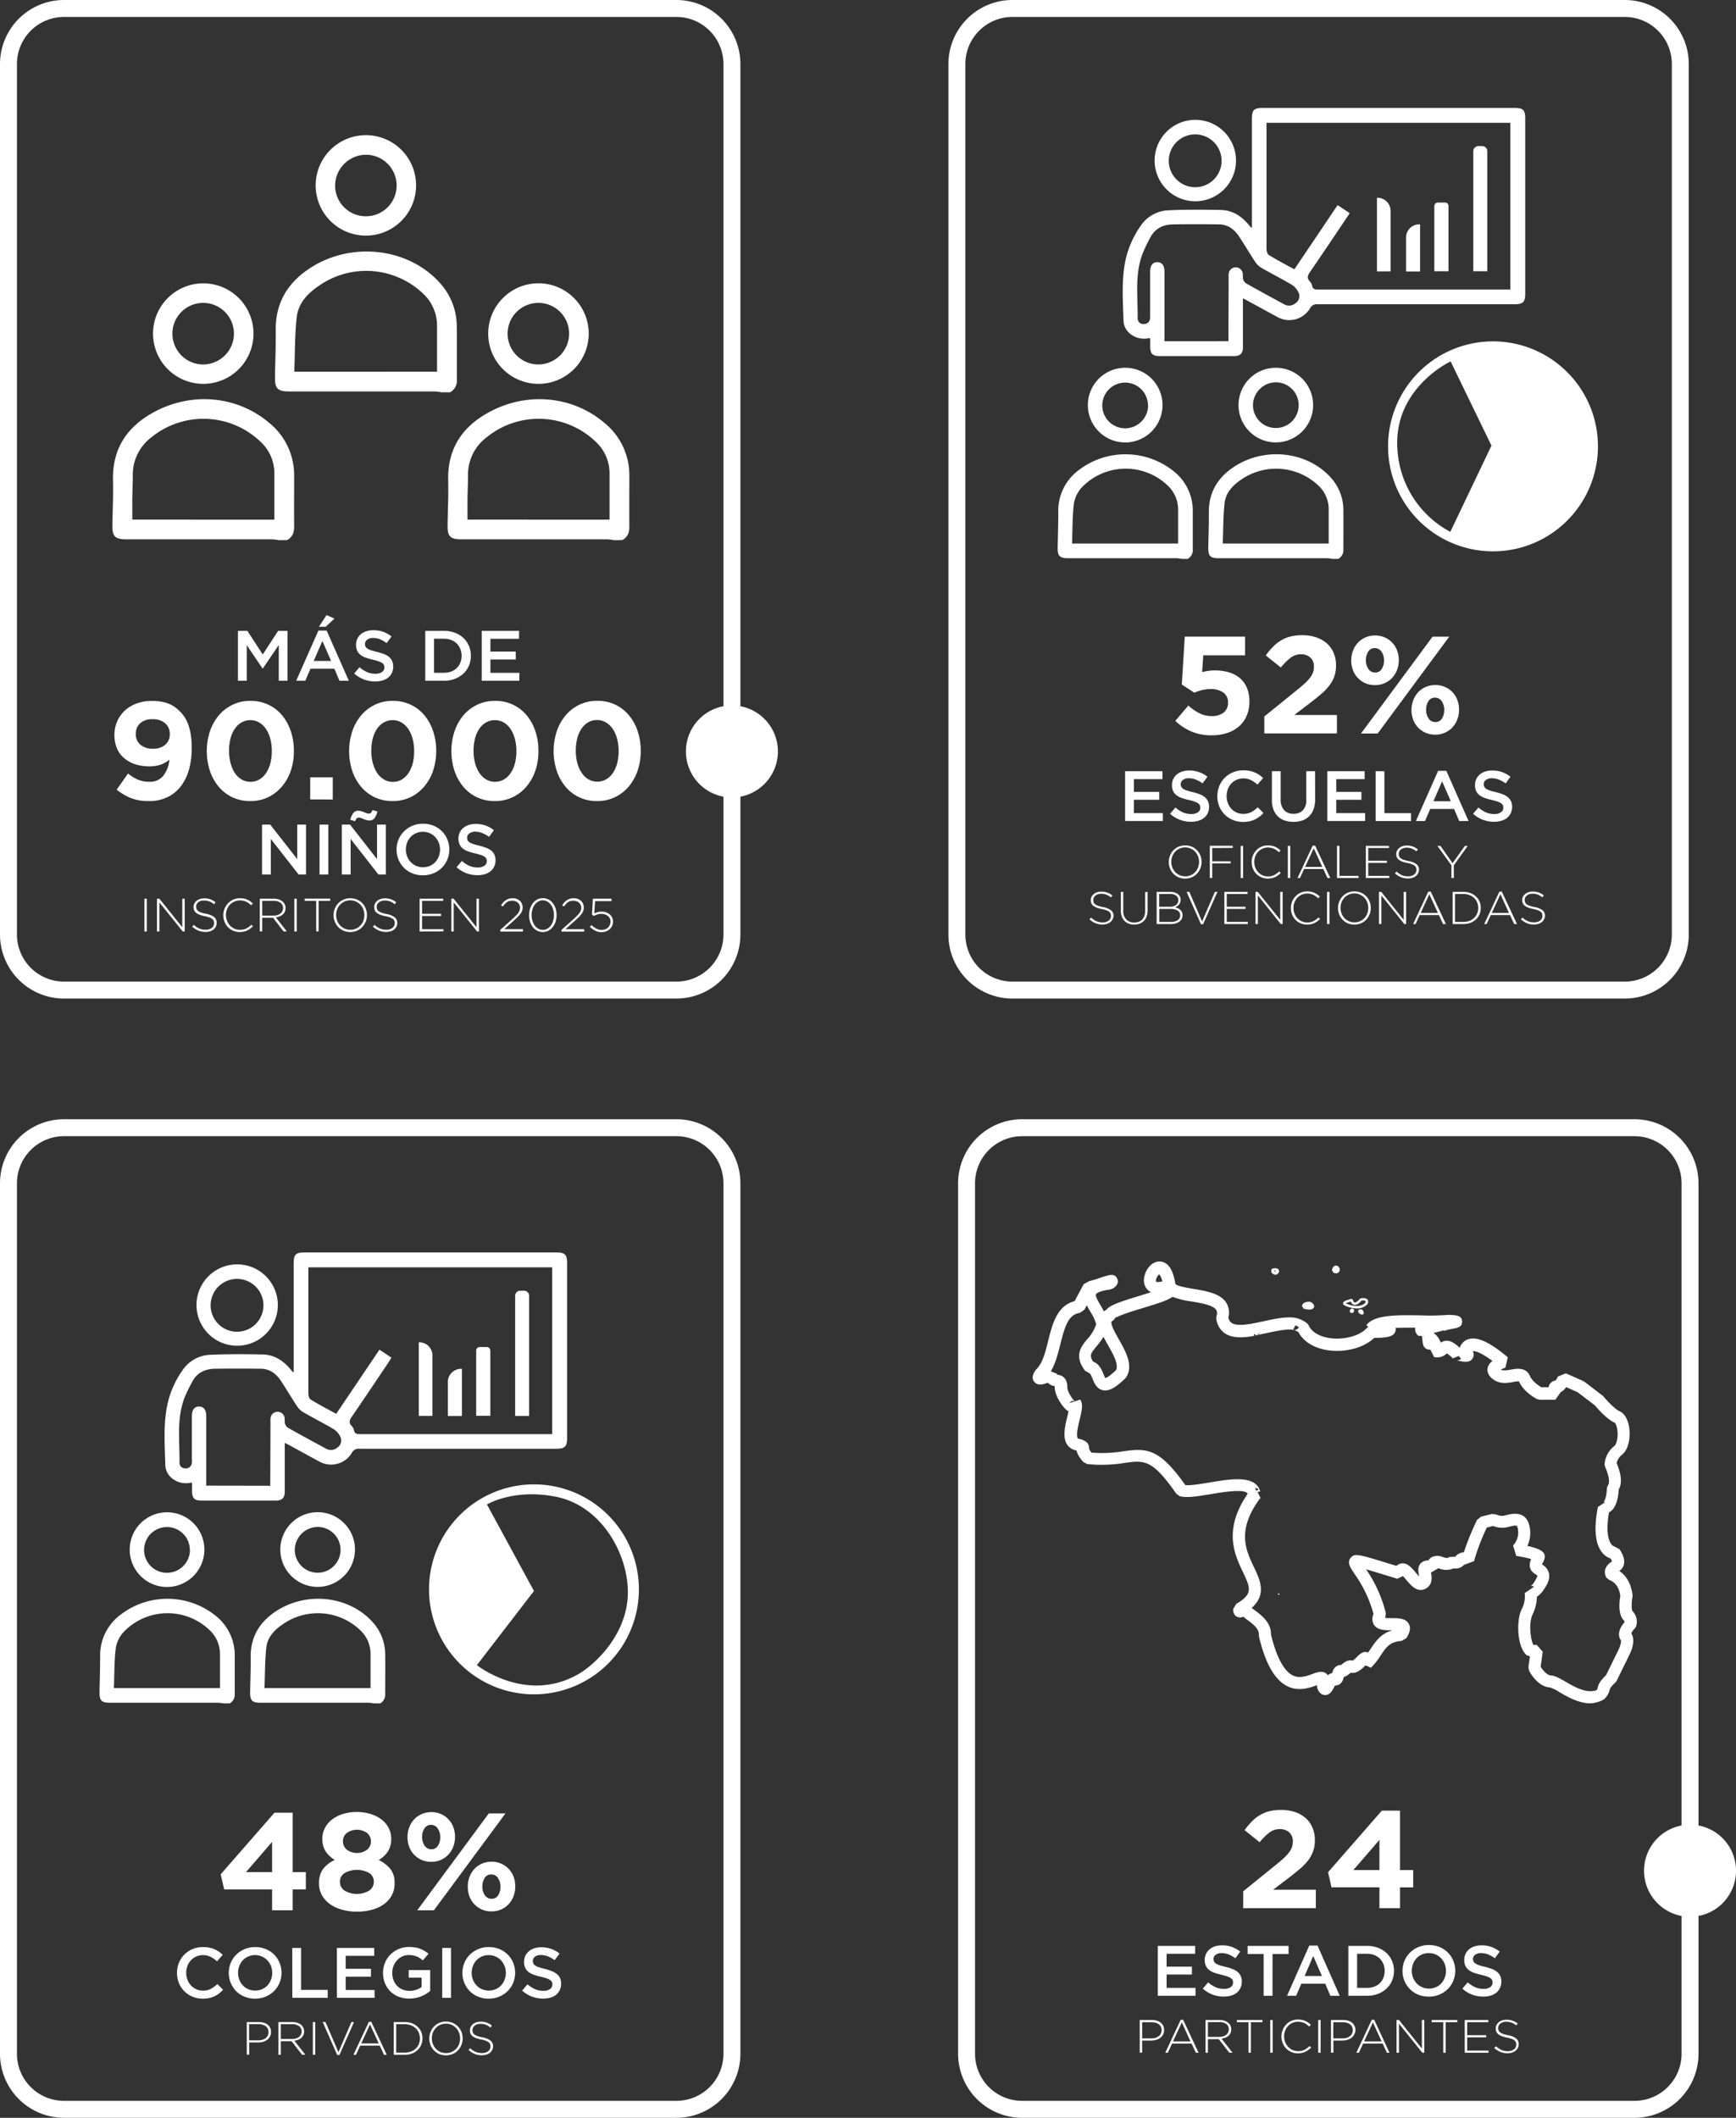 <svg xmlns="http://www.w3.org/2000/svg" viewBox="0 0 717.14 874.54"><rect x="0" y="0" width="717.14" height="874.54" fill="#333333" stroke="none"/><defs><style>.cls-1{fill:#fff;}</style></defs><g id="Capa_2" data-name="Capa 2"><g id="Capa_1-2" data-name="Capa 1"><path class="cls-1" d="M279.42,412.35h-253A26.46,26.46,0,0,1,0,385.92V26.43A26.46,26.46,0,0,1,26.43,0h253a26.46,26.46,0,0,1,26.43,26.43V385.92A26.46,26.46,0,0,1,279.42,412.35ZM26.43,7A19.44,19.44,0,0,0,7,26.43V385.92a19.45,19.45,0,0,0,19.43,19.43h253a19.46,19.46,0,0,0,19.43-19.43V26.43A19.45,19.45,0,0,0,279.42,7Z"></path><path class="cls-1" d="M671.21,412.35h-253a26.46,26.46,0,0,1-26.42-26.43V26.43A26.46,26.46,0,0,1,418.21,0h253a26.46,26.46,0,0,1,26.42,26.43V385.92A26.46,26.46,0,0,1,671.21,412.35ZM418.21,7a19.44,19.44,0,0,0-19.42,19.43V385.92a19.45,19.45,0,0,0,19.42,19.43h253a19.45,19.45,0,0,0,19.42-19.43V26.43A19.44,19.44,0,0,0,671.21,7Z"></path><path class="cls-1" d="M108.57,276.06h-.11l-6.53-9.65v14.71H98.3v-20.6h3.9l6.34,9.74,6.35-9.74h3.9v20.6h-3.63V266.35Z"></path><path class="cls-1" d="M144.1,281.12h-3.87l-2.11-5h-9.86l-2.14,5h-3.76l9.18-20.74h3.39ZM133.17,264.7l-3.57,8.24h7.18Zm-1.43-5.88L134.9,254l3.28,1.44-3.64,3.39Z"></path><path class="cls-1" d="M151,267a2.31,2.31,0,0,0,.76.82,6.49,6.49,0,0,0,1.53.71c.64.21,1.47.44,2.46.67a25.28,25.28,0,0,1,2.91.91,7.46,7.46,0,0,1,2.11,1.22A5,5,0,0,1,162,273a5.57,5.57,0,0,1,.43,2.25,6,6,0,0,1-.55,2.62,5.54,5.54,0,0,1-1.52,1.94A6.83,6.83,0,0,1,158,281a10.58,10.58,0,0,1-3,.41,13.28,13.28,0,0,1-4.61-.81,12.6,12.6,0,0,1-4.08-2.49l2.2-2.58a12.86,12.86,0,0,0,3.07,2,8.52,8.52,0,0,0,3.51.69,4.62,4.62,0,0,0,2.7-.7,2.24,2.24,0,0,0,1-1.92,2.48,2.48,0,0,0-.2-1,2,2,0,0,0-.72-.8,5.76,5.76,0,0,0-1.43-.7c-.61-.21-1.4-.44-2.37-.67a24.47,24.47,0,0,1-3-.86,7.37,7.37,0,0,1-2.18-1.17,4.67,4.67,0,0,1-1.35-1.71,5.93,5.93,0,0,1-.46-2.44,5.68,5.68,0,0,1,.53-2.46,5.86,5.86,0,0,1,1.46-1.89,6.45,6.45,0,0,1,2.24-1.22,9,9,0,0,1,2.86-.43,11.58,11.58,0,0,1,7.56,2.59l-2,2.73A13.19,13.19,0,0,0,157,264a7.82,7.82,0,0,0-2.83-.55,3.82,3.82,0,0,0-2.5.73,2.17,2.17,0,0,0-.9,1.75A2.47,2.47,0,0,0,151,267Z"></path><path class="cls-1" d="M193.72,274.86a9.58,9.58,0,0,1-2.28,3.28,10.63,10.63,0,0,1-3.51,2.18,12.28,12.28,0,0,1-4.49.8h-7.77v-20.6h7.77a12.49,12.49,0,0,1,4.49.78,10.59,10.59,0,0,1,3.51,2.16,9.84,9.84,0,0,1,2.28,3.27,10.73,10.73,0,0,1,0,8.13ZM190.16,268a6.67,6.67,0,0,0-1.47-2.23,6.43,6.43,0,0,0-2.28-1.48,8.16,8.16,0,0,0-3-.53H179.3v14.06h4.12a8.16,8.16,0,0,0,3-.52,6.34,6.34,0,0,0,2.28-1.44,6.62,6.62,0,0,0,1.47-2.22,7.91,7.91,0,0,0,0-5.64Z"></path><path class="cls-1" d="M214.39,263.79h-11.8v5.29h10.46v3.27H202.59v5.5h11.95v3.27H199v-20.6h15.43Z"></path><path class="cls-1" d="M78.05,317.86a20.13,20.13,0,0,1-3.39,6.88,15.47,15.47,0,0,1-5.52,4.46,17.28,17.28,0,0,1-7.64,1.6,19.65,19.65,0,0,1-7.58-1.3,23.67,23.67,0,0,1-5.73-3.41l4.69-6.66A17.13,17.13,0,0,0,57.1,322a12.18,12.18,0,0,0,4.63.83,6.92,6.92,0,0,0,5.76-2.53A12.84,12.84,0,0,0,70,313.71a11.7,11.7,0,0,1-3.53,2,13.49,13.49,0,0,1-4.69.75,18.8,18.8,0,0,1-6-.89A13.35,13.35,0,0,1,51.2,313,10.93,10.93,0,0,1,48.28,309a14.85,14.85,0,0,1,.11-11.09,13.57,13.57,0,0,1,3.16-4.46,14.26,14.26,0,0,1,4.89-2.94,17.82,17.82,0,0,1,6.27-1.06,24.21,24.21,0,0,1,3.68.26,15.9,15.9,0,0,1,3,.77,12.07,12.07,0,0,1,2.6,1.34,17.67,17.67,0,0,1,2.37,2,14.46,14.46,0,0,1,2,2.46,15.32,15.32,0,0,1,1.5,3.2,23.24,23.24,0,0,1,1,4.17,37,37,0,0,1,.34,5.32A32.46,32.46,0,0,1,78.05,317.86Zm-9.82-19.18A7.55,7.55,0,0,0,63,297a7.22,7.22,0,0,0-5.11,1.68,5.8,5.8,0,0,0-1.8,4.43,5.55,5.55,0,0,0,1.89,4.4,7.59,7.59,0,0,0,5.2,1.66,7.29,7.29,0,0,0,5.14-1.69,5.59,5.59,0,0,0,1.83-4.31A5.74,5.74,0,0,0,68.23,298.68Z"></path><path class="cls-1" d="M120.14,318.23a20.26,20.26,0,0,1-3.68,6.57,17.13,17.13,0,0,1-5.69,4.4,16.77,16.77,0,0,1-7.38,1.6A17,17,0,0,1,96,329.23a16.55,16.55,0,0,1-5.67-4.37,20.32,20.32,0,0,1-3.62-6.55,26.46,26.46,0,0,1,0-16.29,20.38,20.38,0,0,1,3.68-6.6,17.19,17.19,0,0,1,5.7-4.4,16.7,16.7,0,0,1,7.37-1.6,17,17,0,0,1,7.38,1.57,16.55,16.55,0,0,1,5.67,4.37,20.26,20.26,0,0,1,3.62,6.58,25.15,25.15,0,0,1,1.27,8.11A24.88,24.88,0,0,1,120.14,318.23Zm-8.48-13.15a13.58,13.58,0,0,0-1.79-4.06,8.74,8.74,0,0,0-2.81-2.68,7.49,7.49,0,0,0-7.32,0A8.55,8.55,0,0,0,97,300.94a12.6,12.6,0,0,0-1.77,4,20.38,20.38,0,0,0-.61,5.08,19.54,19.54,0,0,0,.64,5.09A13.47,13.47,0,0,0,97,319.2a8.63,8.63,0,0,0,2.81,2.68,7.42,7.42,0,0,0,7.32,0,8.64,8.64,0,0,0,2.78-2.65,13.09,13.09,0,0,0,1.76-4,19.71,19.71,0,0,0,.61-5.06A19.13,19.13,0,0,0,111.66,305.08Z"></path><path class="cls-1" d="M128.15,330.12V321h9.32v9.15Z"></path><path class="cls-1" d="M178.93,318.23a20.44,20.44,0,0,1-3.68,6.57,17.06,17.06,0,0,1-5.7,4.4,16.77,16.77,0,0,1-7.38,1.6,17,17,0,0,1-7.37-1.57,16.55,16.55,0,0,1-5.67-4.37,20.14,20.14,0,0,1-3.62-6.55,26.46,26.46,0,0,1,0-16.29,20.36,20.36,0,0,1,3.67-6.6,17.19,17.19,0,0,1,5.7-4.4,16.77,16.77,0,0,1,7.38-1.6,17,17,0,0,1,7.38,1.57,16.55,16.55,0,0,1,5.67,4.37,20.24,20.24,0,0,1,3.61,6.58,26.36,26.36,0,0,1,0,16.29Zm-8.48-13.15a13.59,13.59,0,0,0-1.8-4.06,8.71,8.71,0,0,0-2.8-2.68,7.49,7.49,0,0,0-7.32,0,8.58,8.58,0,0,0-2.78,2.63,12.59,12.59,0,0,0-1.76,4,19.93,19.93,0,0,0-.61,5.08,19.13,19.13,0,0,0,.64,5.09,13.47,13.47,0,0,0,1.79,4.06,8.63,8.63,0,0,0,2.81,2.68,7.07,7.07,0,0,0,3.67,1,7.15,7.15,0,0,0,3.65-.95,8.51,8.51,0,0,0,2.77-2.65,13.35,13.35,0,0,0,1.77-4,20.18,20.18,0,0,0,.6-5.06A19.55,19.55,0,0,0,170.45,305.08Z"></path><path class="cls-1" d="M221.16,318.23a20.42,20.42,0,0,1-3.67,6.57,17.06,17.06,0,0,1-5.7,4.4,16.77,16.77,0,0,1-7.38,1.6,17,17,0,0,1-7.37-1.57,16.68,16.68,0,0,1-5.68-4.37,20.3,20.3,0,0,1-3.61-6.55,26.46,26.46,0,0,1,0-16.29,20.36,20.36,0,0,1,3.67-6.6,17.19,17.19,0,0,1,5.7-4.4,16.77,16.77,0,0,1,7.38-1.6,17,17,0,0,1,7.38,1.57,16.74,16.74,0,0,1,5.67,4.37,20.24,20.24,0,0,1,3.61,6.58,25.15,25.15,0,0,1,1.27,8.11A24.88,24.88,0,0,1,221.16,318.23Zm-8.47-13.15a13.85,13.85,0,0,0-1.8-4.06,8.71,8.71,0,0,0-2.8-2.68,7.49,7.49,0,0,0-7.32,0,8.58,8.58,0,0,0-2.78,2.63,12.59,12.59,0,0,0-1.76,4,19.93,19.93,0,0,0-.61,5.08,19.55,19.55,0,0,0,.63,5.09,13.73,13.73,0,0,0,1.8,4.06,8.6,8.6,0,0,0,2.8,2.68,7.42,7.42,0,0,0,7.32,0,8.54,8.54,0,0,0,2.78-2.65,13.35,13.35,0,0,0,1.77-4,20.18,20.18,0,0,0,.6-5.06A19.55,19.55,0,0,0,212.69,305.08Z"></path><path class="cls-1" d="M263.4,318.23a20.42,20.42,0,0,1-3.67,6.57,17.16,17.16,0,0,1-5.7,4.4,16.77,16.77,0,0,1-7.38,1.6,17,17,0,0,1-7.38-1.57,16.55,16.55,0,0,1-5.67-4.37,20.12,20.12,0,0,1-3.61-6.55A26.26,26.26,0,0,1,230,302a20.18,20.18,0,0,1,3.67-6.6,17.19,17.19,0,0,1,5.7-4.4,16.77,16.77,0,0,1,7.38-1.6,17,17,0,0,1,7.37,1.57,16.55,16.55,0,0,1,5.67,4.37,20.08,20.08,0,0,1,3.62,6.58,25.15,25.15,0,0,1,1.27,8.11A24.88,24.88,0,0,1,263.4,318.23Zm-8.48-13.15a13.58,13.58,0,0,0-1.79-4.06,8.74,8.74,0,0,0-2.81-2.68,7,7,0,0,0-3.67-1,7.11,7.11,0,0,0-3.65.94,8.55,8.55,0,0,0-2.77,2.63,12.82,12.82,0,0,0-1.77,4,20.39,20.39,0,0,0-.6,5.08,19.55,19.55,0,0,0,.63,5.09,13.48,13.48,0,0,0,1.8,4.06,8.6,8.6,0,0,0,2.8,2.68,7.42,7.42,0,0,0,7.32,0,8.54,8.54,0,0,0,2.78-2.65,13.09,13.09,0,0,0,1.76-4,19.71,19.71,0,0,0,.61-5.06A19.13,19.13,0,0,0,254.92,305.08Z"></path><path class="cls-1" d="M122.78,340.52h3.63v20.6h-3.06l-11.47-14.66v14.66h-3.63v-20.6h3.38l11.15,14.24Z"></path><path class="cls-1" d="M135.62,340.52v20.6H132v-20.6Z"></path><path class="cls-1" d="M155.75,340.52h3.63v20.6h-3.06l-11.47-14.66v14.66h-3.64v-20.6h3.39l11.15,14.24Zm-1.06-2.64a2.53,2.53,0,0,1-2.1.94,4.19,4.19,0,0,1-1.22-.18c-.4-.12-.78-.25-1.15-.4l-1-.41a2.41,2.41,0,0,0-.88-.19,1.29,1.29,0,0,0-1,.35,4.06,4.06,0,0,0-.66,1.12l-2-.59a8.22,8.22,0,0,1,1.23-2.73,2.51,2.51,0,0,1,2.1-1,4,4,0,0,1,1.23.2c.39.12.77.26,1.14.41s.71.28,1,.39a2.52,2.52,0,0,0,.89.18,1.31,1.31,0,0,0,1-.35,4.35,4.35,0,0,0,.65-1.12l2,.62A8.17,8.17,0,0,1,154.69,337.88Z"></path><path class="cls-1" d="M184.81,354.91a10.43,10.43,0,0,1-2.26,3.4,10.89,10.89,0,0,1-3.45,2.31,11.93,11.93,0,0,1-8.82,0,10.34,10.34,0,0,1-5.66-5.66,11,11,0,0,1,0-8.24,10.35,10.35,0,0,1,2.27-3.4,10.89,10.89,0,0,1,3.45-2.31,11.08,11.08,0,0,1,4.41-.85,11.2,11.2,0,0,1,4.4.84,10.5,10.5,0,0,1,3.43,2.28,10.37,10.37,0,0,1,2.23,3.38,10.88,10.88,0,0,1,0,8.24Zm-3.56-6.9a7.2,7.2,0,0,0-1.45-2.34,6.94,6.94,0,0,0-5.11-2.18,6.88,6.88,0,0,0-2.85.58,6.75,6.75,0,0,0-2.22,1.56,7.22,7.22,0,0,0-1.44,2.32,8,8,0,0,0,0,5.68,7,7,0,0,0,3.71,3.93,7.35,7.35,0,0,0,5.7,0,6.65,6.65,0,0,0,2.22-1.56,7,7,0,0,0,1.44-2.32,7.87,7.87,0,0,0,0-5.68Z"></path><path class="cls-1" d="M193.18,347a2.31,2.31,0,0,0,.76.82,6.49,6.49,0,0,0,1.53.71c.64.21,1.46.44,2.46.67a25.91,25.91,0,0,1,2.91.91A7.46,7.46,0,0,1,203,351.3a4.86,4.86,0,0,1,1.26,1.68,5.41,5.41,0,0,1,.44,2.25,6,6,0,0,1-.55,2.62,5.54,5.54,0,0,1-1.52,1.94,6.83,6.83,0,0,1-2.34,1.21,10.58,10.58,0,0,1-3,.41,13.2,13.2,0,0,1-4.61-.81,12.6,12.6,0,0,1-4.08-2.49l2.2-2.58a12.67,12.67,0,0,0,3.07,2,8.52,8.52,0,0,0,3.51.69,4.62,4.62,0,0,0,2.7-.7,2.23,2.23,0,0,0,1-1.92,2.48,2.48,0,0,0-.19-1,2,2,0,0,0-.72-.8,5.94,5.94,0,0,0-1.43-.7c-.61-.21-1.4-.44-2.37-.67a24.47,24.47,0,0,1-3-.86,7.37,7.37,0,0,1-2.18-1.17,4.67,4.67,0,0,1-1.35-1.71,5.78,5.78,0,0,1-.46-2.44,5.68,5.68,0,0,1,.53-2.46,5.86,5.86,0,0,1,1.46-1.89,6.45,6.45,0,0,1,2.24-1.22,9,9,0,0,1,2.86-.43,11.58,11.58,0,0,1,7.56,2.59l-2,2.73A13.19,13.19,0,0,0,199.2,344a7.86,7.86,0,0,0-2.83-.55,3.82,3.82,0,0,0-2.5.73,2.17,2.17,0,0,0-.9,1.75A2.47,2.47,0,0,0,193.18,347Z"></path><path class="cls-1" d="M59.64,384.65V371.12h1v13.53Z"></path><path class="cls-1" d="M75.49,384.65l-9.65-12v12h-1V371.12h1l9.46,11.77V371.12h1v13.53Z"></path><path class="cls-1" d="M89.16,382.65a3.45,3.45,0,0,1-.94,1.17,4.41,4.41,0,0,1-1.43.75,5.86,5.86,0,0,1-1.83.27,7.77,7.77,0,0,1-3-.54,9.11,9.11,0,0,1-2.55-1.62l.66-.76a8.9,8.9,0,0,0,1.13.9,6.35,6.35,0,0,0,1.14.62,6.26,6.26,0,0,0,1.23.37,7.72,7.72,0,0,0,1.41.12,4.54,4.54,0,0,0,1.41-.2,3.26,3.26,0,0,0,1.1-.56,2.59,2.59,0,0,0,.7-.85,2.32,2.32,0,0,0,.26-1.07v0a2.7,2.7,0,0,0-.17-1,1.81,1.81,0,0,0-.61-.77,4.43,4.43,0,0,0-1.18-.63,11.81,11.81,0,0,0-1.92-.51,14.48,14.48,0,0,1-2.11-.59,5.38,5.38,0,0,1-1.44-.79,2.82,2.82,0,0,1-.81-1.06,3.45,3.45,0,0,1-.26-1.37v0a2.93,2.93,0,0,1,.34-1.4,3.42,3.42,0,0,1,.92-1.13,4.53,4.53,0,0,1,1.39-.76,5.46,5.46,0,0,1,1.76-.27,7.33,7.33,0,0,1,2.57.41,7.61,7.61,0,0,1,2.12,1.24l-.64.79a5.95,5.95,0,0,0-4.09-1.53A4.25,4.25,0,0,0,83,372a3.13,3.13,0,0,0-1.06.55,2.35,2.35,0,0,0-.67.81,2.12,2.12,0,0,0-.24,1v0a2.76,2.76,0,0,0,.17,1,1.92,1.92,0,0,0,.6.79,4.24,4.24,0,0,0,1.23.65,14.75,14.75,0,0,0,2,.54,8.06,8.06,0,0,1,3.45,1.36,2.94,2.94,0,0,1,1,2.37v0A3.3,3.3,0,0,1,89.16,382.65Z"></path><path class="cls-1" d="M103.37,383.48a7,7,0,0,1-2.65,1.23,7.94,7.94,0,0,1-1.67.17,6.84,6.84,0,0,1-2.72-.54,6.62,6.62,0,0,1-3.58-3.69,7.28,7.28,0,0,1-.51-2.73v0a7.2,7.2,0,0,1,2-4.94,6.68,6.68,0,0,1,4.9-2.05,8.49,8.49,0,0,1,1.67.15,6.2,6.2,0,0,1,1.38.45,7.33,7.33,0,0,1,1.19.68c.37.27.73.56,1.09.88l-.73.74a10.19,10.19,0,0,0-.94-.8,6.4,6.4,0,0,0-1-.63,6.47,6.47,0,0,0-1.22-.41,6.3,6.3,0,0,0-1.42-.16,5.65,5.65,0,0,0-2.29.47A5.75,5.75,0,0,0,95,373.54a6.07,6.07,0,0,0-1.21,1.93,6.4,6.4,0,0,0-.44,2.37v0a6.31,6.31,0,0,0,.45,2.39A6.16,6.16,0,0,0,95,382.2a5.81,5.81,0,0,0,1.83,1.3,5.49,5.49,0,0,0,2.29.47,5.82,5.82,0,0,0,2.59-.54,8.28,8.28,0,0,0,2.13-1.56l.69.65A14,14,0,0,1,103.37,383.48Z"></path><path class="cls-1" d="M117.16,384.65,112.79,379h-4.48v5.61h-1V371.12h5.76a6.64,6.64,0,0,1,2,.28,4.48,4.48,0,0,1,1.54.79,3.75,3.75,0,0,1,1,1.22,3.49,3.49,0,0,1,.35,1.55v0a3.65,3.65,0,0,1-.3,1.52,3.48,3.48,0,0,1-.85,1.15,4.25,4.25,0,0,1-1.27.78,6.63,6.63,0,0,1-1.59.42l4.52,5.78Zm-.24-9.66a2.61,2.61,0,0,0-1-2.17A4.68,4.68,0,0,0,113,372h-4.68v6.11h4.62a5.71,5.71,0,0,0,1.59-.22,3.75,3.75,0,0,0,1.27-.61,2.87,2.87,0,0,0,.83-1,2.78,2.78,0,0,0,.3-1.31Z"></path><path class="cls-1" d="M121.58,384.65V371.12h1v13.53Z"></path><path class="cls-1" d="M131.62,372v12.62h-1V372h-4.77v-.91h10.56V372Z"></path><path class="cls-1" d="M151.08,380.54a6.85,6.85,0,0,1-1.4,2.23,6.58,6.58,0,0,1-2.18,1.54,7.31,7.31,0,0,1-5.66,0,6.73,6.73,0,0,1-3.55-3.74,7.37,7.37,0,0,1-.49-2.65v0a7.21,7.21,0,0,1,1.9-4.89,6.76,6.76,0,0,1,2.17-1.53,7.31,7.31,0,0,1,5.66,0A6.63,6.63,0,0,1,149.7,373a6.72,6.72,0,0,1,1.39,2.22,7.11,7.11,0,0,1,.49,2.64s0,0,0,0A7,7,0,0,1,151.08,380.54Zm-.56-2.66a6.23,6.23,0,0,0-.44-2.36,5.84,5.84,0,0,0-1.21-1.94,5.79,5.79,0,0,0-8.38,0,6,6,0,0,0-1.2,1.93,6.33,6.33,0,0,0-.43,2.35v0a6.44,6.44,0,0,0,.44,2.37,6,6,0,0,0,1.21,1.93,5.81,5.81,0,0,0,1.85,1.31,5.71,5.71,0,0,0,2.35.48,5.62,5.62,0,0,0,2.34-.47,5.74,5.74,0,0,0,1.84-1.3,5.58,5.58,0,0,0,1.2-1.92,6.34,6.34,0,0,0,.43-2.36Z"></path><path class="cls-1" d="M163.78,382.65a3.34,3.34,0,0,1-.94,1.17,4.36,4.36,0,0,1-1.42.75,6,6,0,0,1-1.83.27,7.78,7.78,0,0,1-3-.54,9.11,9.11,0,0,1-2.55-1.62l.66-.76a9.66,9.66,0,0,0,1.13.9,6.35,6.35,0,0,0,1.14.62,6.15,6.15,0,0,0,1.24.37,7.69,7.69,0,0,0,1.4.12,4.54,4.54,0,0,0,1.41-.2,3.26,3.26,0,0,0,1.1-.56,2.59,2.59,0,0,0,.7-.85,2.32,2.32,0,0,0,.26-1.07v0a2.7,2.7,0,0,0-.17-1,1.87,1.87,0,0,0-.6-.77,4.68,4.68,0,0,0-1.19-.63,11.27,11.27,0,0,0-1.92-.51,14.48,14.48,0,0,1-2.11-.59,5.38,5.38,0,0,1-1.44-.79,2.82,2.82,0,0,1-.81-1.06,3.45,3.45,0,0,1-.26-1.37v0a3,3,0,0,1,.34-1.4,3.55,3.55,0,0,1,.92-1.13,4.53,4.53,0,0,1,1.39-.76,5.46,5.46,0,0,1,1.76-.27,7.33,7.33,0,0,1,2.57.41,7.47,7.47,0,0,1,2.12,1.24l-.64.79a5.95,5.95,0,0,0-4.09-1.53,4.25,4.25,0,0,0-1.38.21,3.23,3.23,0,0,0-1.06.55,2.35,2.35,0,0,0-.67.81,2.12,2.12,0,0,0-.24,1v0a2.76,2.76,0,0,0,.17,1,1.86,1.86,0,0,0,.61.79,4.17,4.17,0,0,0,1.22.65,15.18,15.18,0,0,0,2,.54,8,8,0,0,1,3.45,1.36,3,3,0,0,1,1.06,2.37v0A3.31,3.31,0,0,1,163.78,382.65Z"></path><path class="cls-1" d="M173.34,384.65V371.12h9.75V372h-8.73v5.35h7.85v.91h-7.85v5.45h8.83v.91Z"></path><path class="cls-1" d="M197.08,384.65l-9.65-12v12h-1V371.12h.95l9.46,11.77V371.12h1v13.53Z"></path><path class="cls-1" d="M209.51,372.48a7.47,7.47,0,0,0-1.78,1.87l-.77-.51a10,10,0,0,1,.93-1.2,5.74,5.74,0,0,1,1.06-.92,5,5,0,0,1,1.28-.59,5.66,5.66,0,0,1,1.61-.21,4.71,4.71,0,0,1,1.62.28,3.82,3.82,0,0,1,2.14,2,3.63,3.63,0,0,1,.31,1.48,4.26,4.26,0,0,1-.2,1.3,4.64,4.64,0,0,1-.61,1.22,10.32,10.32,0,0,1-1.07,1.27c-.43.45-.95.94-1.55,1.48l-4.18,3.75h7.75v1h-9.36v-.75l5.11-4.56c.56-.5,1-1,1.43-1.37a8.71,8.71,0,0,0,.94-1.16,4.53,4.53,0,0,0,.51-1,3.58,3.58,0,0,0,.15-1,2.77,2.77,0,0,0-.25-1.2,3,3,0,0,0-.68-.92,2.85,2.85,0,0,0-1-.57,3.32,3.32,0,0,0-1.17-.21A3.79,3.79,0,0,0,209.51,372.48Z"></path><path class="cls-1" d="M229.52,380.54a7,7,0,0,1-1.15,2.23,5.5,5.5,0,0,1-1.79,1.54,4.81,4.81,0,0,1-2.35.57,5,5,0,0,1-2.36-.56,5.41,5.41,0,0,1-1.78-1.52,6.94,6.94,0,0,1-1.13-2.22,9,9,0,0,1-.39-2.68,8.67,8.67,0,0,1,.4-2.67,7.19,7.19,0,0,1,1.15-2.24,5.6,5.6,0,0,1,1.79-1.53,5.19,5.19,0,0,1,4.71,0A5.4,5.4,0,0,1,228.4,373a7,7,0,0,1,1.13,2.23,9,9,0,0,1,.39,2.67A8.69,8.69,0,0,1,229.52,380.54Zm-1-4.93a6.07,6.07,0,0,0-.93-1.95,4.73,4.73,0,0,0-1.47-1.35,3.8,3.8,0,0,0-3.82,0,4.62,4.62,0,0,0-1.45,1.34,6.57,6.57,0,0,0-.92,1.94,8,8,0,0,0-.32,2.28,8.06,8.06,0,0,0,.32,2.31,6.34,6.34,0,0,0,.93,1.94,4.73,4.73,0,0,0,1.47,1.35,3.68,3.68,0,0,0,1.92.51,3.6,3.6,0,0,0,1.9-.5,4.62,4.62,0,0,0,1.45-1.34,6.33,6.33,0,0,0,.92-1.94,7.82,7.82,0,0,0,.32-2.29A8,8,0,0,0,228.54,375.61Z"></path><path class="cls-1" d="M234.75,372.48a7.66,7.66,0,0,0-1.78,1.87l-.76-.51a10,10,0,0,1,.93-1.2,5.43,5.43,0,0,1,1.06-.92,4.84,4.84,0,0,1,1.28-.59,5.59,5.59,0,0,1,1.6-.21,4.77,4.77,0,0,1,1.63.28A3.89,3.89,0,0,1,240,372a3.64,3.64,0,0,1,.85,1.19,3.47,3.47,0,0,1,.31,1.48A4.26,4.26,0,0,1,241,376a4.69,4.69,0,0,1-.62,1.22,10.17,10.17,0,0,1-1.06,1.27c-.44.45-.95.94-1.55,1.48l-4.19,3.75h7.75v1h-9.35v-.75l5.1-4.56c.56-.5,1-1,1.43-1.37a8,8,0,0,0,.94-1.16,3.84,3.84,0,0,0,.51-1,3.28,3.28,0,0,0,.16-1,2.78,2.78,0,0,0-.26-1.2,3,3,0,0,0-.67-.92,2.85,2.85,0,0,0-1-.57,3.36,3.36,0,0,0-1.17-.21A3.82,3.82,0,0,0,234.75,372.48Z"></path><path class="cls-1" d="M244.93,371.12h7.69v1h-6.79l-.33,5.07a7.61,7.61,0,0,1,1.37-.53,5.85,5.85,0,0,1,1.66-.2,5.52,5.52,0,0,1,1.85.29,4.46,4.46,0,0,1,1.49.85,3.94,3.94,0,0,1,1,1.29,3.81,3.81,0,0,1,.36,1.66,4.24,4.24,0,0,1-.36,1.77,4.08,4.08,0,0,1-1,1.38,4.4,4.4,0,0,1-1.51.9,5.32,5.32,0,0,1-1.91.32,5.67,5.67,0,0,1-2.65-.64,8.31,8.31,0,0,1-2.14-1.54l.72-.72a8,8,0,0,0,2,1.46,4.54,4.54,0,0,0,2.13.53,4,4,0,0,0,1.5-.26,3.35,3.35,0,0,0,1.16-.72,3.59,3.59,0,0,0,.75-1.09,3.39,3.39,0,0,0,.27-1.35,3.09,3.09,0,0,0-.27-1.3,2.87,2.87,0,0,0-.77-1,3.86,3.86,0,0,0-1.2-.66,4.35,4.35,0,0,0-1.51-.25,5.59,5.59,0,0,0-1.71.25,9.7,9.7,0,0,0-1.39.6l-.78-.5Z"></path><path class="cls-1" d="M489.43,262.9h24.92v7.72H497.07l-.47,6.91q1.22-.28,2.43-.48a18.57,18.57,0,0,1,2.9-.2,20.37,20.37,0,0,1,5.59.74,12.77,12.77,0,0,1,4.5,2.29,10.5,10.5,0,0,1,3,4,14,14,0,0,1,1.11,5.86,14.41,14.41,0,0,1-1.11,5.77,12.16,12.16,0,0,1-3.11,4.37,13.75,13.75,0,0,1-4.89,2.77,19.57,19.57,0,0,1-6.34,1,21.26,21.26,0,0,1-8.56-1.59,23.06,23.06,0,0,1-6.6-4.37l5.38-6.33a21.09,21.09,0,0,0,4.63,3.2,11.23,11.23,0,0,0,5,1.14,7.8,7.8,0,0,0,4.94-1.43,5,5,0,0,0,1.82-4.2,4.78,4.78,0,0,0-1.93-4.08,8.68,8.68,0,0,0-5.24-1.43,14.66,14.66,0,0,0-3.62.43,19.72,19.72,0,0,0-3.15,1.05l-5.15-3.37Z"></path><path class="cls-1" d="M533.2,271.59a23,23,0,0,0-4.08,4.06l-6.25-5a34.78,34.78,0,0,1,3-3.56,16.6,16.6,0,0,1,3.3-2.62,14.24,14.24,0,0,1,3.9-1.61,19.46,19.46,0,0,1,4.86-.55,17.87,17.87,0,0,1,5.82.89,12.91,12.91,0,0,1,4.4,2.51,10.69,10.69,0,0,1,2.77,3.92,13,13,0,0,1,1,5.08,14.08,14.08,0,0,1-.67,4.49,13.58,13.58,0,0,1-2,3.74,20.72,20.72,0,0,1-3.32,3.52c-1.35,1.16-2.92,2.43-4.69,3.8l-6.6,5h17.65v7.6h-30v-7l13.48-10.9c1.27-1,2.35-1.95,3.24-2.76a18.05,18.05,0,0,0,2.17-2.34,8.42,8.42,0,0,0,1.22-2.17,6.91,6.91,0,0,0,.37-2.31,4.88,4.88,0,0,0-1.5-3.88,5.76,5.76,0,0,0-3.94-1.32A6.94,6.94,0,0,0,533.2,271.59Z"></path><path class="cls-1" d="M577.11,276.65a10.11,10.11,0,0,1-2,3.26,9.47,9.47,0,0,1-3.13,2.2,9.91,9.91,0,0,1-4,.8,9.77,9.77,0,0,1-4-.8,9.5,9.5,0,0,1-3.09-2.18,9.36,9.36,0,0,1-2-3.22,11.37,11.37,0,0,1-.7-4,11.13,11.13,0,0,1,.73-4,10.05,10.05,0,0,1,2-3.28,9.19,9.19,0,0,1,3.13-2.2,9.75,9.75,0,0,1,4-.81,9.61,9.61,0,0,1,4,.81,9.35,9.35,0,0,1,5.09,5.4,11.05,11.05,0,0,1,.7,4A10.85,10.85,0,0,1,577.11,276.65Zm-8,26.26h-6.89l29.57-40h6.89Zm1.62-33.75a3.21,3.21,0,0,0-2.78-1.51,3,3,0,0,0-2.77,1.48,6.45,6.45,0,0,0-.93,3.49,6.18,6.18,0,0,0,1,3.57,3.23,3.23,0,0,0,2.78,1.52,3.07,3.07,0,0,0,2.78-1.49,6.51,6.51,0,0,0,.92-3.49A6.1,6.1,0,0,0,570.72,269.16ZM602,297.11a10.11,10.11,0,0,1-2,3.26,9.47,9.47,0,0,1-3.13,2.2,9.91,9.91,0,0,1-4,.8,9.77,9.77,0,0,1-4-.8,9.63,9.63,0,0,1-3.09-2.17,9.4,9.4,0,0,1-2-3.23,11.37,11.37,0,0,1-.7-4,11.17,11.17,0,0,1,.73-4,10.16,10.16,0,0,1,2-3.28,9.19,9.19,0,0,1,3.13-2.2,9.75,9.75,0,0,1,4-.8,9.58,9.58,0,0,1,4,.8,9.35,9.35,0,0,1,5.09,5.4,11.09,11.09,0,0,1,.7,4A10.85,10.85,0,0,1,602,297.11Zm-6.39-7.49a3.21,3.21,0,0,0-2.78-1.51,3,3,0,0,0-2.77,1.48,6.45,6.45,0,0,0-.93,3.49,6.18,6.18,0,0,0,1,3.57,3.23,3.23,0,0,0,2.78,1.52,3.07,3.07,0,0,0,2.78-1.49,6.51,6.51,0,0,0,.92-3.49A6.18,6.18,0,0,0,595.6,289.62Z"></path><path class="cls-1" d="M480.21,321.73h-11.8V327h10.46v3.27H468.41v5.5h11.95v3.26H464.78V318.46h15.43Z"></path><path class="cls-1" d="M488,324.9a2.17,2.17,0,0,0,.76.83,6.22,6.22,0,0,0,1.52.7c.65.22,1.47.44,2.47.68a24,24,0,0,1,2.91.91,7.17,7.17,0,0,1,2.1,1.22,4.8,4.8,0,0,1,1.27,1.68,5.41,5.41,0,0,1,.44,2.25,6.11,6.11,0,0,1-.55,2.62,5.66,5.66,0,0,1-1.52,1.94,6.65,6.65,0,0,1-2.34,1.2,10.28,10.28,0,0,1-3,.42,13.29,13.29,0,0,1-4.62-.81,12.6,12.6,0,0,1-4.08-2.49l2.21-2.59a12.43,12.43,0,0,0,3.07,2,8.52,8.52,0,0,0,3.51.69,4.49,4.49,0,0,0,2.69-.71,2.2,2.2,0,0,0,1-1.91,2.48,2.48,0,0,0-.19-1,2.07,2.07,0,0,0-.72-.81,6.37,6.37,0,0,0-1.43-.69c-.61-.21-1.4-.44-2.38-.68a23.82,23.82,0,0,1-3-.85,7.63,7.63,0,0,1-2.18-1.17,4.83,4.83,0,0,1-1.34-1.71,5.78,5.78,0,0,1-.46-2.44,5.65,5.65,0,0,1,.53-2.46,5.76,5.76,0,0,1,1.46-1.9,6.62,6.62,0,0,1,2.24-1.22,9.28,9.28,0,0,1,2.86-.42,12.11,12.11,0,0,1,4.12.66,12.33,12.33,0,0,1,3.44,1.92l-2,2.74a12.5,12.5,0,0,0-2.82-1.57,7.65,7.65,0,0,0-2.83-.55,3.91,3.91,0,0,0-2.51.72,2.2,2.2,0,0,0-.89,1.75A2.44,2.44,0,0,0,488,324.9Z"></path><path class="cls-1" d="M520.25,337.27a11.35,11.35,0,0,1-1.89,1.15,10.16,10.16,0,0,1-2.22.74,13.69,13.69,0,0,1-2.67.25,10.68,10.68,0,0,1-4.23-.83,10.24,10.24,0,0,1-5.57-5.62,11.28,11.28,0,0,1,0-8.32,10.43,10.43,0,0,1,2.22-3.4,10.25,10.25,0,0,1,3.39-2.29,11,11,0,0,1,4.35-.84,14,14,0,0,1,2.61.23,11.37,11.37,0,0,1,2.16.66,10.59,10.59,0,0,1,1.81,1,13.07,13.07,0,0,1,1.58,1.29L519.43,324a11.85,11.85,0,0,0-2.65-1.85,7,7,0,0,0-3.19-.71,6.6,6.6,0,0,0-2.75.57,6.93,6.93,0,0,0-2.19,1.56,7,7,0,0,0-1.43,2.31,8.27,8.27,0,0,0,0,5.72,7,7,0,0,0,1.43,2.34,6.6,6.6,0,0,0,4.94,2.15,7,7,0,0,0,3.28-.72,12.91,12.91,0,0,0,2.71-2l2.35,2.36A13.8,13.8,0,0,1,520.25,337.27Z"></path><path class="cls-1" d="M543.28,330.14a11.55,11.55,0,0,1-.64,4,7.76,7.76,0,0,1-1.8,2.9A7.28,7.28,0,0,1,538,338.8a11.33,11.33,0,0,1-3.71.58,11.06,11.06,0,0,1-3.66-.58,7.22,7.22,0,0,1-2.8-1.72,7.57,7.57,0,0,1-1.79-2.84,11.15,11.15,0,0,1-.63-3.92V318.46h3.64v11.71a6.17,6.17,0,0,0,1.41,4.38,5.06,5.06,0,0,0,3.89,1.5,5.14,5.14,0,0,0,3.86-1.44,5.9,5.9,0,0,0,1.41-4.29V318.46h3.63Z"></path><path class="cls-1" d="M563.74,321.73H552V327H562.4v3.27H552v5.5h11.94v3.26H548.32V318.46h15.42Z"></path><path class="cls-1" d="M568.27,318.46h3.63v17.33h11v3.26H568.27Z"></path><path class="cls-1" d="M606.66,339.05h-3.87l-2.12-5h-9.86l-2.14,5h-3.75l9.17-20.74h3.39Zm-10.93-16.41-3.58,8.23h7.18Z"></path><path class="cls-1" d="M613.18,324.9a2.17,2.17,0,0,0,.76.83,6.22,6.22,0,0,0,1.52.7c.65.22,1.47.44,2.47.68a24,24,0,0,1,2.91.91,7.17,7.17,0,0,1,2.1,1.22,4.8,4.8,0,0,1,1.27,1.68,5.41,5.41,0,0,1,.44,2.25,6.11,6.11,0,0,1-.55,2.62,5.66,5.66,0,0,1-1.52,1.94,6.65,6.65,0,0,1-2.34,1.2,10.28,10.28,0,0,1-3,.42,13.29,13.29,0,0,1-4.62-.81,12.6,12.6,0,0,1-4.08-2.49l2.21-2.59a12.57,12.57,0,0,0,3.06,2,8.6,8.6,0,0,0,3.52.69,4.49,4.49,0,0,0,2.69-.71,2.2,2.2,0,0,0,1-1.91,2.48,2.48,0,0,0-.19-1,2.07,2.07,0,0,0-.72-.81,6.59,6.59,0,0,0-1.43-.69c-.61-.21-1.4-.44-2.38-.68a23.82,23.82,0,0,1-3-.85,7.63,7.63,0,0,1-2.18-1.17,4.83,4.83,0,0,1-1.34-1.71,5.78,5.78,0,0,1-.46-2.44,5.51,5.51,0,0,1,.53-2.46,5.76,5.76,0,0,1,1.46-1.9,6.62,6.62,0,0,1,2.24-1.22,9.28,9.28,0,0,1,2.86-.42,12.11,12.11,0,0,1,4.12.66,12.33,12.33,0,0,1,3.44,1.92l-2,2.74a12.5,12.5,0,0,0-2.82-1.57,7.65,7.65,0,0,0-2.83-.55,3.91,3.91,0,0,0-2.51.72,2.2,2.2,0,0,0-.89,1.75A2.44,2.44,0,0,0,613.18,324.9Z"></path><path class="cls-1" d="M495.88,358.55a7.06,7.06,0,0,1-1.38,2.2,6.45,6.45,0,0,1-2.14,1.5,6.68,6.68,0,0,1-2.78.57,6.59,6.59,0,0,1-6.27-4.24,7.14,7.14,0,0,1-.48-2.6v0a7,7,0,0,1,.49-2.61,6.75,6.75,0,0,1,1.37-2.2,6.48,6.48,0,0,1,2.14-1.51,7.18,7.18,0,0,1,5.56,0,6.51,6.51,0,0,1,2.13,1.5,6.83,6.83,0,0,1,1.37,2.18,7.1,7.1,0,0,1,.48,2.6s0,0,0,0A7.2,7.2,0,0,1,495.88,358.55Zm-.55-2.61a6.43,6.43,0,0,0-.43-2.33,5.91,5.91,0,0,0-1.2-1.9,5.4,5.4,0,0,0-1.82-1.28,5.48,5.48,0,0,0-2.3-.48,5.6,5.6,0,0,0-2.3.47,5.54,5.54,0,0,0-1.81,1.27,5.75,5.75,0,0,0-1.18,1.89,6.17,6.17,0,0,0-.43,2.32v0a6.18,6.18,0,0,0,.44,2.32,5.93,5.93,0,0,0,1.19,1.91,5.81,5.81,0,0,0,1.82,1.28,5.64,5.64,0,0,0,2.31.47,5.58,5.58,0,0,0,2.29-.46,5.46,5.46,0,0,0,1.81-1.28,5.55,5.55,0,0,0,1.18-1.89,6.12,6.12,0,0,0,.43-2.31Z"></path><path class="cls-1" d="M500.77,350.18v5.49h7.62v.89h-7.62v6h-1v-13.3h9.48v.89Z"></path><path class="cls-1" d="M512.52,362.59v-13.3h1v13.3Z"></path><path class="cls-1" d="M528,361.44a7.48,7.48,0,0,1-1.21.73,6.77,6.77,0,0,1-1.4.47,7,7,0,0,1-1.63.18,6.58,6.58,0,0,1-2.68-.54,6.45,6.45,0,0,1-2.12-1.45,6.58,6.58,0,0,1-1.4-2.18,7.2,7.2,0,0,1-.5-2.67v0a7,7,0,0,1,1.92-4.86,6.53,6.53,0,0,1,2.12-1.48,6.63,6.63,0,0,1,2.69-.54,8.18,8.18,0,0,1,1.64.15,6.37,6.37,0,0,1,1.36.44,7.53,7.53,0,0,1,1.17.67,12,12,0,0,1,1.07.87l-.72.72a9.73,9.73,0,0,0-.92-.78,5.63,5.63,0,0,0-1-.62,6.65,6.65,0,0,0-1.19-.41,6.13,6.13,0,0,0-1.4-.15,5.49,5.49,0,0,0-2.25.46,5.28,5.28,0,0,0-1.79,1.26,6,6,0,0,0-1.2,1.89,6.4,6.4,0,0,0-.43,2.34v0a6.24,6.24,0,0,0,.44,2.34,6,6,0,0,0,1.21,1.9,5.4,5.4,0,0,0,4,1.74,5.57,5.57,0,0,0,2.54-.53,8.06,8.06,0,0,0,2.1-1.54l.67.65A13.69,13.69,0,0,1,528,361.44Z"></path><path class="cls-1" d="M532,362.59v-13.3h1v13.3Z"></path><path class="cls-1" d="M548.38,362.59l-1.72-3.73h-7.94L537,362.59h-1l6.27-13.4h1l6.27,13.4Zm-5.68-12.31L539.14,358h7.1Z"></path><path class="cls-1" d="M552.32,362.59v-13.3h1v12.4h7.9v.9Z"></path><path class="cls-1" d="M564.22,362.59v-13.3h9.58v.89h-8.58v5.26h7.72v.9h-7.72v5.35h8.68v.9Z"></path><path class="cls-1" d="M585.8,360.62a3.58,3.58,0,0,1-.93,1.15,4.34,4.34,0,0,1-1.4.74,5.76,5.76,0,0,1-1.8.27,7.66,7.66,0,0,1-2.91-.53,8.93,8.93,0,0,1-2.51-1.6l.65-.74a9.49,9.49,0,0,0,1.11.88,6.13,6.13,0,0,0,1.12.61,6.25,6.25,0,0,0,1.21.36,7.58,7.58,0,0,0,1.39.12,4.34,4.34,0,0,0,1.38-.2,3.14,3.14,0,0,0,1.08-.55,2.49,2.49,0,0,0,.69-.83,2.24,2.24,0,0,0,.25-1.06v0a2.61,2.61,0,0,0-.16-1,1.82,1.82,0,0,0-.6-.75,4.16,4.16,0,0,0-1.16-.62,12.43,12.43,0,0,0-1.89-.51,11.86,11.86,0,0,1-2.07-.58,5.39,5.39,0,0,1-1.42-.77,2.83,2.83,0,0,1-.8-1,3.53,3.53,0,0,1-.25-1.35v0a2.92,2.92,0,0,1,.33-1.37,3.49,3.49,0,0,1,.91-1.12,4.33,4.33,0,0,1,1.36-.74,5.6,5.6,0,0,1,1.73-.26,7.11,7.11,0,0,1,2.53.4,7.59,7.59,0,0,1,2.09,1.21l-.64.78a6.28,6.28,0,0,0-1.93-1.16,6.19,6.19,0,0,0-2.09-.34,4.35,4.35,0,0,0-1.35.2,3.2,3.2,0,0,0-1,.54,2.38,2.38,0,0,0-.66.8,2,2,0,0,0-.24,1v0a2.69,2.69,0,0,0,.17,1,1.92,1.92,0,0,0,.59.77,4.11,4.11,0,0,0,1.21.64,13,13,0,0,0,2,.53,7.9,7.9,0,0,1,3.38,1.34,2.87,2.87,0,0,1,1,2.33v0A3.3,3.3,0,0,1,585.8,360.62Z"></path><path class="cls-1" d="M600.58,357.31v5.28h-1v-5.27l-5.77-8h1.25l5,7.14,5.06-7.14h1.19Z"></path><path class="cls-1" d="M459.61,379.62a3.55,3.55,0,0,1-.92,1.15,4.4,4.4,0,0,1-1.41.74,5.67,5.67,0,0,1-1.8.27,7.7,7.7,0,0,1-2.91-.53,9.07,9.07,0,0,1-2.51-1.6l.65-.74a9.49,9.49,0,0,0,1.11.88,6,6,0,0,0,2.34,1,7.39,7.39,0,0,0,1.38.12,4.45,4.45,0,0,0,1.39-.2,3.09,3.09,0,0,0,1.07-.55,2.53,2.53,0,0,0,.7-.83,2.36,2.36,0,0,0,.25-1.06v0a2.61,2.61,0,0,0-.17-1,1.87,1.87,0,0,0-.59-.75,4.23,4.23,0,0,0-1.17-.62,12.26,12.26,0,0,0-1.88-.51,12,12,0,0,1-2.08-.58,5.16,5.16,0,0,1-1.41-.77,2.63,2.63,0,0,1-.8-1,3.35,3.35,0,0,1-.25-1.35v0a3,3,0,0,1,.32-1.37,3.49,3.49,0,0,1,.91-1.12,4.44,4.44,0,0,1,1.36-.74,5.67,5.67,0,0,1,1.74-.26,7.09,7.09,0,0,1,2.52.4,7.45,7.45,0,0,1,2.09,1.21l-.63.78a6.32,6.32,0,0,0-1.94-1.16,6.13,6.13,0,0,0-2.08-.34,4.46,4.46,0,0,0-1.36.2,3.31,3.31,0,0,0-1,.54,2.38,2.38,0,0,0-.66.8,2,2,0,0,0-.23,1v0a2.69,2.69,0,0,0,.16,1,1.87,1.87,0,0,0,.6.77,4.17,4.17,0,0,0,1.2.64,13.36,13.36,0,0,0,2,.53,8,8,0,0,1,3.39,1.34,2.9,2.9,0,0,1,1,2.33v0A3.31,3.31,0,0,1,459.61,379.62Z"></path><path class="cls-1" d="M473.66,378.46a5.12,5.12,0,0,1-1.14,1.84,4.79,4.79,0,0,1-1.74,1.12,6.38,6.38,0,0,1-2.24.38,6.63,6.63,0,0,1-2.22-.37,4.84,4.84,0,0,1-1.75-1.11,4.91,4.91,0,0,1-1.14-1.79,6.91,6.91,0,0,1-.41-2.47v-7.77h1V376a5.1,5.1,0,0,0,1.21,3.66,4.35,4.35,0,0,0,3.35,1.28,5.4,5.4,0,0,0,1.85-.3,3.73,3.73,0,0,0,1.41-.91,4.25,4.25,0,0,0,.91-1.52,6.47,6.47,0,0,0,.31-2.11v-7.77h1v7.65A7.24,7.24,0,0,1,473.66,378.46Z"></path><path class="cls-1" d="M488.16,379.47a3.15,3.15,0,0,1-1,1.14,4.7,4.7,0,0,1-1.51.72,7.14,7.14,0,0,1-2,.26h-5.84v-13.3h5.55a6.31,6.31,0,0,1,1.79.23,4.24,4.24,0,0,1,1.37.65,3,3,0,0,1,.88,1,2.92,2.92,0,0,1,.32,1.35v0a3.35,3.35,0,0,1-.2,1.2,3.14,3.14,0,0,1-.53.89,3,3,0,0,1-.74.64,5.81,5.81,0,0,1-.81.43,6.85,6.85,0,0,1,1.15.41,3.63,3.63,0,0,1,1,.64,3.32,3.32,0,0,1,.66.91,2.73,2.73,0,0,1,.25,1.21v0A3.26,3.26,0,0,1,488.16,379.47Zm-1.4-7.82a2.16,2.16,0,0,0-.87-1.79,4,4,0,0,0-2.5-.68h-4.54v5.26h4.45a5,5,0,0,0,1.38-.18,3.39,3.39,0,0,0,1.1-.52,2.42,2.42,0,0,0,.72-.87,2.63,2.63,0,0,0,.26-1.18Zm.75,6.28a2.15,2.15,0,0,0-1.05-1.92,5.66,5.66,0,0,0-3-.67h-4.56v5.35h4.89a4.62,4.62,0,0,0,2.75-.73,2.32,2.32,0,0,0,1-2Z"></path><path class="cls-1" d="M497,381.68h-.88l-5.93-13.39h1.12l5.27,12.23,5.29-12.23h1.05Z"></path><path class="cls-1" d="M505.78,381.59v-13.3h9.58v.89h-8.58v5.26h7.71v.9h-7.71v5.35h8.68v.9Z"></path><path class="cls-1" d="M529.11,381.59l-9.48-11.82v11.82h-1v-13.3h.94l9.29,11.57V368.29h1v13.3Z"></path><path class="cls-1" d="M544.2,380.44a7.07,7.07,0,0,1-1.21.73,6.68,6.68,0,0,1-1.39.47,7,7,0,0,1-1.64.18,6.51,6.51,0,0,1-6.19-4.17,7,7,0,0,1-.5-2.67v0a7,7,0,0,1,.51-2.66,6.89,6.89,0,0,1,1.4-2.2,6.68,6.68,0,0,1,2.13-1.48,6.6,6.6,0,0,1,2.69-.54,8.08,8.08,0,0,1,1.63.15,6.37,6.37,0,0,1,1.36.44,6.71,6.71,0,0,1,1.17.67,10.72,10.72,0,0,1,1.07.87l-.71.72a11.17,11.17,0,0,0-.92-.78,6.4,6.4,0,0,0-1-.62,7,7,0,0,0-1.2-.41A6.11,6.11,0,0,0,540,369a5.53,5.53,0,0,0-4.05,1.72,6,6,0,0,0-1.19,1.89,6.2,6.2,0,0,0-.43,2.34v0a6.05,6.05,0,0,0,.44,2.34,5.8,5.8,0,0,0,1.2,1.9,5.63,5.63,0,0,0,1.8,1.28,5.42,5.42,0,0,0,2.25.46,5.62,5.62,0,0,0,2.54-.53,8,8,0,0,0,2.09-1.54l.68.65A13.81,13.81,0,0,1,544.2,380.44Z"></path><path class="cls-1" d="M548.19,381.59v-13.3h1v13.3Z"></path><path class="cls-1" d="M565.78,377.55a6.85,6.85,0,0,1-1.37,2.2,6.5,6.5,0,0,1-2.15,1.5,7.06,7.06,0,0,1-5.56,0,6.63,6.63,0,0,1-3.49-3.67,7.14,7.14,0,0,1-.48-2.6v0a7.2,7.2,0,0,1,.49-2.61,7,7,0,0,1,1.38-2.2,6.54,6.54,0,0,1,2.13-1.51,6.85,6.85,0,0,1,2.79-.56,6.75,6.75,0,0,1,2.77.56,6.56,6.56,0,0,1,2.14,1.5,6.63,6.63,0,0,1,1.36,2.18,7.1,7.1,0,0,1,.48,2.6s0,0,0,0A7,7,0,0,1,565.78,377.55Zm-.55-2.61a6.22,6.22,0,0,0-.43-2.33,5.88,5.88,0,0,0-1.19-1.9,5.66,5.66,0,0,0-4.13-1.76,5.63,5.63,0,0,0-2.3.47,5.49,5.49,0,0,0-1.8,1.27,6,6,0,0,0-1.19,1.89,6.37,6.37,0,0,0-.42,2.32v0a6.17,6.17,0,0,0,.43,2.32,6,6,0,0,0,1.2,1.91,5.55,5.55,0,0,0,4.12,1.75,5.63,5.63,0,0,0,2.3-.46,5.56,5.56,0,0,0,1.81-1.28,5.71,5.71,0,0,0,1.18-1.89,6.32,6.32,0,0,0,.42-2.31Z"></path><path class="cls-1" d="M580.12,381.59l-9.48-11.82v11.82h-1v-13.3h.94l9.29,11.57V368.29h1v13.3Z"></path><path class="cls-1" d="M596.12,381.59l-1.71-3.73h-7.94l-1.71,3.73h-1l6.27-13.4h1l6.27,13.4Zm-5.67-12.31L586.89,377H594Z"></path><path class="cls-1" d="M611.19,377.56a6.25,6.25,0,0,1-1.48,2.11,7,7,0,0,1-2.27,1.4,7.7,7.7,0,0,1-2.89.52h-4.48v-13.3h4.48a8.12,8.12,0,0,1,2.89.5,6.79,6.79,0,0,1,2.27,1.4,6.12,6.12,0,0,1,1.48,2.1,6.6,6.6,0,0,1,.51,2.61v0A6.69,6.69,0,0,1,611.19,377.56Zm-.52-2.62a5.76,5.76,0,0,0-.44-2.23,5.44,5.44,0,0,0-1.22-1.83,5.68,5.68,0,0,0-1.92-1.24,6.64,6.64,0,0,0-2.54-.46h-3.48v11.51h3.48a7,7,0,0,0,2.54-.44A5.79,5.79,0,0,0,609,379a5.46,5.46,0,0,0,1.22-1.81,5.77,5.77,0,0,0,.44-2.24Z"></path><path class="cls-1" d="M625.5,381.59l-1.72-3.73h-7.94l-1.71,3.73h-1l6.27-13.4h1l6.27,13.4Zm-5.68-12.31L616.26,377h7.1Z"></path><path class="cls-1" d="M637.83,379.62a3.42,3.42,0,0,1-.92,1.15,4.34,4.34,0,0,1-1.4.74,5.76,5.76,0,0,1-1.8.27,7.75,7.75,0,0,1-2.92-.53,9.22,9.22,0,0,1-2.51-1.6l.66-.74a10.33,10.33,0,0,0,1.1.88,6.21,6.21,0,0,0,1.13.61,6,6,0,0,0,1.21.36,7.5,7.5,0,0,0,1.39.12,4.34,4.34,0,0,0,1.38-.2,3.24,3.24,0,0,0,1.08-.55,2.62,2.62,0,0,0,.69-.83,2.24,2.24,0,0,0,.25-1.06v0a2.61,2.61,0,0,0-.16-1,1.82,1.82,0,0,0-.6-.75,4.31,4.31,0,0,0-1.16-.62,12.43,12.43,0,0,0-1.89-.51,12,12,0,0,1-2.08-.58,5.48,5.48,0,0,1-1.41-.77,2.83,2.83,0,0,1-.8-1,3.53,3.53,0,0,1-.25-1.35v0a2.92,2.92,0,0,1,.33-1.37,3.59,3.59,0,0,1,.9-1.12,4.5,4.5,0,0,1,1.37-.74,5.6,5.6,0,0,1,1.73-.26,7.15,7.15,0,0,1,2.53.4,7.59,7.59,0,0,1,2.09,1.21l-.64.78a6.28,6.28,0,0,0-1.93-1.16,6.19,6.19,0,0,0-2.09-.34,4.35,4.35,0,0,0-1.35.2,3.2,3.2,0,0,0-1,.54,2.54,2.54,0,0,0-.67.8,2.16,2.16,0,0,0-.23,1v0a2.69,2.69,0,0,0,.17,1,1.84,1.84,0,0,0,.59.77,4.11,4.11,0,0,0,1.21.64,13,13,0,0,0,2,.53,7.9,7.9,0,0,1,3.38,1.34,2.9,2.9,0,0,1,1,2.33v0A3.18,3.18,0,0,1,637.83,379.62Z"></path><path class="cls-1" d="M182.46,162a21,21,0,0,0-2.83-.35q-30.1,0-60.19,0c-4.75,0-5.92-1.21-5.84-5.95.1-6.44.37-12.88.3-19.32-.13-11.1,4.74-19.38,13.81-25.42,17.29-11.52,41.3-8.73,54.4,6.32A26.72,26.72,0,0,1,188.69,135c.1,7.34,0,14.68.05,22a5.37,5.37,0,0,1-2.85,5Zm-1.92-8.51c0-6.43,0-12.7,0-18.95a18,18,0,0,0-5.45-13A34.12,34.12,0,0,0,131.75,118c-4.69,3.17-8.55,7.26-9.18,13-.8,7.41-.71,14.91-1,22.51Z"></path><path class="cls-1" d="M253.71,223.07a22.78,22.78,0,0,0-2.83-.35q-30.09,0-60.18,0c-4.75,0-5.9-1.21-5.81-6,.11-6.11.4-12.23.26-18.34-.33-13.55,6.22-22.73,17.88-28.7,15.46-7.91,33.69-6,46.56,4.87a27.77,27.77,0,0,1,10.39,22c0,7-.05,14,0,21,0,2.45-.74,4.27-2.88,5.47Zm-1.91-8.48c0-6.52,0-12.79,0-19.06a17.7,17.7,0,0,0-5.33-12.75,34.06,34.06,0,0,0-45.44-2.2,19.31,19.31,0,0,0-7.7,15.67c0,3.34-.16,6.68-.21,10,0,2.74,0,5.48,0,8.32Z"></path><path class="cls-1" d="M201.68,137.77a20.76,20.76,0,1,1,20.87,20.74A20.76,20.76,0,0,1,201.68,137.77Zm33.43-.14a12.71,12.71,0,1,0-12.63,12.87A12.76,12.76,0,0,0,235.11,137.63Z"></path><path class="cls-1" d="M115.24,223.07a22.78,22.78,0,0,0-2.83-.35q-30.09,0-60.18,0c-4.74,0-5.89-1.21-5.81-6,.11-6.11.4-12.23.26-18.34-.33-13.55,6.23-22.73,17.88-28.7,15.46-7.91,33.69-6,46.56,4.87a27.74,27.74,0,0,1,10.39,22c0,7-.05,14,0,21,0,2.45-.74,4.27-2.89,5.47Zm-1.9-8.48c0-6.52,0-12.79,0-19.06A17.65,17.65,0,0,0,108,182.78a34.08,34.08,0,0,0-45.45-2.2,19.3,19.3,0,0,0-7.69,15.67c0,3.34-.17,6.68-.21,10,0,2.74,0,5.48,0,8.32Z"></path><path class="cls-1" d="M63.22,137.77a20.75,20.75,0,1,1,20.86,20.74A20.74,20.74,0,0,1,63.22,137.77Zm33.42-.14A12.71,12.71,0,1,0,84,150.5,12.75,12.75,0,0,0,96.64,137.63Z"></path><path class="cls-1" d="M171.88,76.73A20.74,20.74,0,1,1,151.4,55.82,20.71,20.71,0,0,1,171.88,76.73Zm-33.45-.1A12.71,12.71,0,1,0,151.18,63.9,12.86,12.86,0,0,0,138.43,76.63Z"></path><circle class="cls-1" cx="302.35" cy="310.32" r="15.49"></circle><path class="cls-1" d="M302.35,329.31a19,19,0,1,1,19-19A19,19,0,0,1,302.35,329.31Zm0-31a12,12,0,1,0,12,12A12,12,0,0,0,302.35,298.33Z"></path><path class="cls-1" d="M550.31,230.78a16.66,16.66,0,0,0-2.11-.26H503.49c-3.53,0-4.4-.89-4.35-4.42.08-4.78.28-9.57.23-14.36-.09-8.24,3.52-14.39,10.26-18.88,12.85-8.56,30.69-6.49,40.42,4.7a19.87,19.87,0,0,1,4.89,13.16c.07,5.46,0,10.91,0,16.36a4,4,0,0,1-2.12,3.71Zm-1.43-6.32c0-4.78,0-9.43,0-14.08a13.24,13.24,0,0,0-4-9.62,25.35,25.35,0,0,0-32.19-2.67c-3.48,2.36-6.35,5.4-6.81,9.65-.6,5.5-.54,11.08-.76,16.72Z"></path><path class="cls-1" d="M488.13,230.78a17,17,0,0,0-2.12-.26H441.3c-3.54,0-4.42-.89-4.37-4.4.08-4.9.27-9.81.24-14.72a20.9,20.9,0,0,1,8.6-17.38,31.8,31.8,0,0,1,39.09.59,20.72,20.72,0,0,1,7.88,16.64c0,5.15,0,10.3,0,15.45a4.19,4.19,0,0,1-2.1,4.09Zm-1.45-6.32c0-4.71,0-9.3,0-13.89a13.57,13.57,0,0,0-4.18-9.94,25.09,25.09,0,0,0-35.31.34,13,13,0,0,0-3.53,6.77c-.69,5.48-.58,11.07-.8,16.72Z"></path><path class="cls-1" d="M513.45,123.2v15.88c0,1.52,0,3,0,4.55,0,2.28-1.17,3.38-3.55,3.41-3.76,0-7.52,0-11.27,0H479.15c-3.06,0-4-.95-4-4,0-1.08,0-2.17,0-3.42l-1.49.18c-4.66.6-9.41-2.7-9.54-7.37-.23-8-.86-16.13.65-24.12a39.25,39.25,0,0,1,6.35-14.93,14.56,14.56,0,0,1,11.8-6.55c7.14-.31,14.3-.27,21.45-.12,4.83.1,8.59,2.61,11.61,6.28l.81,1s.11,0,.36,0V49.12c0-3.69.83-4.54,4.44-4.54H625.75c3.42,0,4.32.89,4.32,4.31v72.36c0,3.49-.91,4.39-4.45,4.39q-40.64,0-81.28,0a3.08,3.08,0,0,0-3.16,1.67,10,10,0,0,1-13.48,3.6c-4.16-2.24-8.29-4.52-12.44-6.78C514.75,123.83,514.22,123.59,513.45,123.2Zm9.74-72.49v3.15q0,24.36,0,48.72c0,.93.29,2.31.92,2.7,3.43,2.1,7,4,10.6,5.92l17.86-26.49L557.55,88c-.41.64-.72,1.16-1.06,1.66-5.1,7.58-10.17,15.19-15.37,22.72-1,1.46-1.3,2.53,0,3.87a3.6,3.6,0,0,1,.91,1.75c.28,1.37,1.08,1.57,2.33,1.57q38.82,0,77.63,0h1.91V50.71Zm-15.73,90.2v-2.19l.09-24a14.79,14.79,0,0,1,0-1.63,2.94,2.94,0,0,1,5.86,0,12.86,12.86,0,0,0,.08,2,3.21,3.21,0,0,0,1.07,1.81c5.27,3,10.59,5.86,15.91,8.75a4.06,4.06,0,0,0,4.61-.36,3.53,3.53,0,0,0,1.49-4.16,7.49,7.49,0,0,0-2.85-3.48c-4.09-2.46-8.38-4.59-12.54-7a8,8,0,0,1-2.59-2.42c-2.31-3.48-4.44-7.07-6.72-10.57-2-3-4.69-5-8.38-5q-9.45-.14-18.9,0c-4.08.07-7.44,1.64-9.4,5.44a63.2,63.2,0,0,0-3.22,6.69c-3.26,8.66-1.9,17.72-2,26.64a2.28,2.28,0,0,0,2.48,2.38,2.45,2.45,0,0,0,2.62-2.46,11,11,0,0,0,.05-1.63c0-5.82,0-11.63,0-17.45,0-2.59,1-4,2.94-4s3,1.38,3,3.91c0,.42,0,.84,0,1.27v27.48Z"></path><path class="cls-1" d="M510.59,66.41A16.81,16.81,0,1,1,493.8,49.49,16.8,16.8,0,0,1,510.59,66.41ZM493.76,55.49a10.91,10.91,0,1,0,10.88,10.87A10.93,10.93,0,0,0,493.76,55.49Z"></path><path class="cls-1" d="M480.23,167.43A15.42,15.42,0,1,1,465,151.87,15.38,15.38,0,0,1,480.23,167.43Zm-6-.09a9.44,9.44,0,1,0-9.43,9.53A9.51,9.51,0,0,0,474.28,167.34Z"></path><path class="cls-1" d="M542.45,167.4a15.41,15.41,0,1,1-15.22-15.53A15.39,15.39,0,0,1,542.45,167.4Zm-24.85-.07a9.44,9.44,0,1,0,9.47-9.46A9.55,9.55,0,0,0,517.6,167.33Z"></path><path class="cls-1" d="M610.71,60.33h1.6a2.09,2.09,0,0,1,2.08,2.09V112h-5.77V62.42A2.1,2.1,0,0,1,610.71,60.33Z"></path><path class="cls-1" d="M568.81,81.67h.24a5.39,5.39,0,0,1,5.39,5.39v25h-5.63Z"></path><path class="cls-1" d="M598.37,85.08V112h-5.85V85.08A1.44,1.44,0,0,1,594,83.64h3A1.43,1.43,0,0,1,598.37,85.08Z"></path><path class="cls-1" d="M586.29,92.64h.35V112.1h-5.8v-14A5.45,5.45,0,0,1,586.29,92.64Z"></path><path class="cls-1" d="M636.12,145.54a43.35,43.35,0,1,1-58.25,19.63A43.34,43.34,0,0,1,636.12,145.54Zm-37,74.09,17-35.61-16.87-34.77s-23.54,10.94-22,35.95A41.37,41.37,0,0,0,599.13,219.63Z"></path><path class="cls-1" d="M675.22,874.54h-253a26.46,26.46,0,0,1-26.43-26.43V488.62a26.46,26.46,0,0,1,26.43-26.43h253a26.46,26.46,0,0,1,26.43,26.43V848.11A26.46,26.46,0,0,1,675.22,874.54Zm-253-405.35a19.46,19.46,0,0,0-19.43,19.43V848.11a19.45,19.45,0,0,0,19.43,19.43h253a19.45,19.45,0,0,0,19.43-19.43V488.62a19.46,19.46,0,0,0-19.43-19.43Z"></path><path class="cls-1" d="M524.45,756.69a23.33,23.33,0,0,0-4.08,4.06l-6.25-5a35,35,0,0,1,3-3.56,16.6,16.6,0,0,1,3.3-2.62,14.37,14.37,0,0,1,3.9-1.61,19.48,19.48,0,0,1,4.87-.55,17.86,17.86,0,0,1,5.81.88,12.84,12.84,0,0,1,4.4,2.52,10.66,10.66,0,0,1,2.77,3.91,13,13,0,0,1,1,5.09,13.16,13.16,0,0,1-2.63,8.23,22,22,0,0,1-3.33,3.52c-1.35,1.16-2.91,2.42-4.69,3.8l-6.59,5h17.64V788h-30v-7l13.48-10.9q1.92-1.54,3.24-2.77a16.85,16.85,0,0,0,2.17-2.34,8.11,8.11,0,0,0,1.22-2.17,6.82,6.82,0,0,0,.38-2.31,4.89,4.89,0,0,0-1.51-3.88,5.78,5.78,0,0,0-3.93-1.31A7,7,0,0,0,524.45,756.69Z"></path><path class="cls-1" d="M578.35,747.71v24.52h5.44v7.15h-5.44V788h-8.51v-8.63H550.05l-1.44-6.23,22.22-25.44Zm-8.51,12.06-10.76,12.46h10.76Z"></path><path class="cls-1" d="M493.72,806.82h-11.8v5.3h10.46v3.26H481.92v5.5h11.95v3.27H478.29V803.56h15.43Z"></path><path class="cls-1" d="M501.52,810a2.15,2.15,0,0,0,.76.82,6.11,6.11,0,0,0,1.53.71c.64.22,1.46.44,2.46.68a22.35,22.35,0,0,1,2.91.91,7,7,0,0,1,2.1,1.22,4.8,4.8,0,0,1,1.27,1.68,5.34,5.34,0,0,1,.44,2.25,6,6,0,0,1-.55,2.61,5.49,5.49,0,0,1-1.52,2,6.65,6.65,0,0,1-2.34,1.2,10.29,10.29,0,0,1-3,.41,13.42,13.42,0,0,1-4.61-.8,12.6,12.6,0,0,1-4.08-2.49l2.2-2.59a13,13,0,0,0,3.07,2,8.52,8.52,0,0,0,3.51.69,4.62,4.62,0,0,0,2.7-.71,2.23,2.23,0,0,0,1-1.91,2.44,2.44,0,0,0-.19-1,2.07,2.07,0,0,0-.72-.81,6,6,0,0,0-1.43-.69c-.61-.22-1.4-.44-2.37-.68a24.56,24.56,0,0,1-3-.85,7.38,7.38,0,0,1-2.18-1.18,4.72,4.72,0,0,1-1.35-1.7,5.79,5.79,0,0,1-.46-2.45,5.59,5.59,0,0,1,2-4.35,6.45,6.45,0,0,1,2.24-1.22,9.27,9.27,0,0,1,2.86-.43,12.07,12.07,0,0,1,4.12.66,12.62,12.62,0,0,1,3.44,1.93l-2,2.74a13.25,13.25,0,0,0-2.83-1.58,7.85,7.85,0,0,0-2.83-.54,3.88,3.88,0,0,0-2.5.72,2.17,2.17,0,0,0-.9,1.75A2.44,2.44,0,0,0,501.52,810Z"></path><path class="cls-1" d="M525.67,824.15H522V806.91h-6.61v-3.35h16.91v3.35h-6.61Z"></path><path class="cls-1" d="M553.43,824.15h-3.87l-2.12-5h-9.85l-2.15,5h-3.75l9.17-20.74h3.4ZM542.5,807.73,538.93,816h7.17Z"></path><path class="cls-1" d="M575.05,817.9a9.68,9.68,0,0,1-2.28,3.28,10.8,10.8,0,0,1-3.51,2.18,12.26,12.26,0,0,1-4.48.79H557V803.56h7.78a12.47,12.47,0,0,1,4.48.78,10.59,10.59,0,0,1,3.51,2.16,9.7,9.7,0,0,1,2.28,3.26,10.75,10.75,0,0,1,0,8.14Zm-3.56-6.84a6.9,6.9,0,0,0-1.46-2.23,6.71,6.71,0,0,0-2.29-1.48,8.11,8.11,0,0,0-3-.53h-4.12v14.06h4.12a8.32,8.32,0,0,0,3-.51,6.37,6.37,0,0,0,3.75-3.67,7.91,7.91,0,0,0,0-5.64Z"></path><path class="cls-1" d="M600.36,817.94a10.22,10.22,0,0,1-2.26,3.4,10.89,10.89,0,0,1-3.45,2.31,11.08,11.08,0,0,1-4.41.85,11.43,11.43,0,0,1-4.41-.83,10.4,10.4,0,0,1-5.66-5.67,11,11,0,0,1,0-8.24,10.31,10.31,0,0,1,2.27-3.39,10.89,10.89,0,0,1,3.45-2.31,11.08,11.08,0,0,1,4.41-.86,11.25,11.25,0,0,1,4.41.84,10.46,10.46,0,0,1,3.42,2.28,10.31,10.31,0,0,1,2.23,3.39,10.86,10.86,0,0,1,0,8.23Zm-3.55-6.9a7.25,7.25,0,0,0-1.46-2.33,7,7,0,0,0-2.25-1.59,6.81,6.81,0,0,0-2.86-.59,7,7,0,0,0-2.85.57,6.61,6.61,0,0,0-2.21,1.56,7.12,7.12,0,0,0-1.45,2.33,8,8,0,0,0,0,5.67,7.29,7.29,0,0,0,1.46,2.34,6.94,6.94,0,0,0,5.11,2.18,6.8,6.8,0,0,0,2.84-.58,6.67,6.67,0,0,0,2.22-1.55,7.22,7.22,0,0,0,1.45-2.33,8,8,0,0,0,0-5.68Z"></path><path class="cls-1" d="M608.73,810a2.23,2.23,0,0,0,.76.82,6.11,6.11,0,0,0,1.53.71c.64.22,1.46.44,2.46.68a21.87,21.87,0,0,1,2.91.91,7.23,7.23,0,0,1,2.11,1.22,4.92,4.92,0,0,1,1.27,1.68,5.51,5.51,0,0,1,.43,2.25,5.89,5.89,0,0,1-.55,2.61,5.49,5.49,0,0,1-1.52,2,6.65,6.65,0,0,1-2.34,1.2,10.24,10.24,0,0,1-3,.41,13.46,13.46,0,0,1-4.61-.8,12.6,12.6,0,0,1-4.08-2.49l2.2-2.59a13.24,13.24,0,0,0,3.07,2,8.52,8.52,0,0,0,3.51.69,4.62,4.62,0,0,0,2.7-.71,2.23,2.23,0,0,0,1-1.91,2.44,2.44,0,0,0-.19-1,2.07,2.07,0,0,0-.72-.81,5.78,5.78,0,0,0-1.43-.69c-.61-.22-1.4-.44-2.37-.68a24.56,24.56,0,0,1-3-.85,7.38,7.38,0,0,1-2.18-1.18,4.72,4.72,0,0,1-1.35-1.7,5.79,5.79,0,0,1-.46-2.45,5.61,5.61,0,0,1,.53-2.45,5.79,5.79,0,0,1,1.46-1.9,6.45,6.45,0,0,1,2.24-1.22,9.32,9.32,0,0,1,2.86-.43,12.07,12.07,0,0,1,4.12.66,12.62,12.62,0,0,1,3.44,1.93l-2,2.74a13.25,13.25,0,0,0-2.83-1.58,7.85,7.85,0,0,0-2.83-.54,3.88,3.88,0,0,0-2.5.72,2.17,2.17,0,0,0-.9,1.75A2.44,2.44,0,0,0,608.73,810Z"></path><path class="cls-1" d="M480.43,840.2a3.82,3.82,0,0,1-1.16,1.36,5.25,5.25,0,0,1-1.7.81,7.63,7.63,0,0,1-2.05.27h-3.7v5h-1V834.15h5a7.38,7.38,0,0,1,2.06.28,4.75,4.75,0,0,1,1.6.82,3.54,3.54,0,0,1,1.05,1.29,3.92,3.92,0,0,1,.37,1.75v0A3.88,3.88,0,0,1,480.43,840.2Zm-.58-1.85a3.21,3.21,0,0,0-.31-1.43,2.71,2.71,0,0,0-.85-1,3.89,3.89,0,0,0-1.31-.63,6.33,6.33,0,0,0-1.68-.21h-3.88v6.67h3.76a6.26,6.26,0,0,0,1.74-.23,4.11,4.11,0,0,0,1.34-.67,3.28,3.28,0,0,0,.87-1.06,3,3,0,0,0,.32-1.38Z"></path><path class="cls-1" d="M494,847.68l-1.75-3.78h-8.08l-1.74,3.78h-1.06l6.38-13.62h1l6.38,13.62Zm-5.78-12.52L484.56,843h7.22Z"></path><path class="cls-1" d="M507.83,847.68l-4.36-5.6H499v5.6h-1V834.15h5.75a7,7,0,0,1,2,.28,4.45,4.45,0,0,1,1.53.8,3.48,3.48,0,0,1,1,1.21,3.37,3.37,0,0,1,.35,1.56v0a3.72,3.72,0,0,1-.3,1.52,3.52,3.52,0,0,1-.84,1.15,4.38,4.38,0,0,1-1.27.78,6.16,6.16,0,0,1-1.6.41l4.52,5.78ZM507.6,838a2.61,2.61,0,0,0-1-2.17,4.66,4.66,0,0,0-2.91-.8H499v6.11h4.61a5.79,5.79,0,0,0,1.6-.21,4.11,4.11,0,0,0,1.26-.61,3,3,0,0,0,.83-1,2.67,2.67,0,0,0,.31-1.31Z"></path><path class="cls-1" d="M516.74,835.06v12.62h-1V835.06h-4.78v-.91h10.57v.91Z"></path><path class="cls-1" d="M524.74,847.68V834.15h1v13.53Z"></path><path class="cls-1" d="M540.48,846.51a6.65,6.65,0,0,1-2.65,1.23,7.22,7.22,0,0,1-1.66.18,6.63,6.63,0,0,1-6.3-4.24,7.27,7.27,0,0,1-.51-2.72v0a7,7,0,0,1,.52-2.71,6.93,6.93,0,0,1,1.43-2.23,6.52,6.52,0,0,1,2.16-1.51,6.67,6.67,0,0,1,2.74-.55,7.67,7.67,0,0,1,1.66.16,6.37,6.37,0,0,1,1.38.44,6.79,6.79,0,0,1,1.2.69,10.83,10.83,0,0,1,1.08.87l-.72.74a11.56,11.56,0,0,0-.94-.79,5.62,5.62,0,0,0-1-.63,7.17,7.17,0,0,0-1.21-.42,6.38,6.38,0,0,0-1.42-.15,5.61,5.61,0,0,0-2.29.46,5.42,5.42,0,0,0-1.83,1.29,6,6,0,0,0-1.21,1.92,6.26,6.26,0,0,0-.44,2.38v0a6.31,6.31,0,0,0,.45,2.39,6.1,6.1,0,0,0,1.22,1.93,5.66,5.66,0,0,0,4.12,1.77,5.77,5.77,0,0,0,2.58-.54,8.33,8.33,0,0,0,2.13-1.57l.69.66A10.94,10.94,0,0,1,540.48,846.51Z"></path><path class="cls-1" d="M544.55,847.68V834.15h1v13.53Z"></path><path class="cls-1" d="M559.4,840.2a4,4,0,0,1-1.17,1.36,5.06,5.06,0,0,1-1.7.81,7.56,7.56,0,0,1-2,.27h-3.7v5h-1V834.15h5a7.4,7.4,0,0,1,2.07.28,4.75,4.75,0,0,1,1.6.82,3.65,3.65,0,0,1,1.05,1.29,3.92,3.92,0,0,1,.37,1.75v0A3.88,3.88,0,0,1,559.4,840.2Zm-.59-1.85a3.2,3.2,0,0,0-.3-1.43,2.8,2.8,0,0,0-.85-1,4.09,4.09,0,0,0-1.31-.63,6.36,6.36,0,0,0-1.69-.21h-3.87v6.67h3.76a6.32,6.32,0,0,0,1.74-.23,4.11,4.11,0,0,0,1.34-.67,3.28,3.28,0,0,0,.87-1.06,3,3,0,0,0,.31-1.38Z"></path><path class="cls-1" d="M572.92,847.68l-1.74-3.78H563.1l-1.74,3.78H560.3l6.38-13.62h1L574,847.68Zm-5.77-12.52L563.53,843h7.22Z"></path><path class="cls-1" d="M587.56,847.68l-9.65-12v12h-1V834.15h1l9.46,11.77V834.15h1v13.53Z"></path><path class="cls-1" d="M597.21,835.06v12.62h-1V835.06h-4.77v-.91H602v.91Z"></path><path class="cls-1" d="M605.08,847.68V834.15h9.74v.91h-8.73v5.36h7.85v.9h-7.85v5.46h8.83v.9Z"></path><path class="cls-1" d="M627,845.68a3.34,3.34,0,0,1-.94,1.17,4.2,4.2,0,0,1-1.42.76,6,6,0,0,1-1.83.27,7.78,7.78,0,0,1-3-.54,9.15,9.15,0,0,1-2.55-1.63L618,845a9.66,9.66,0,0,0,1.13.9,6,6,0,0,0,2.38,1,6.9,6.9,0,0,0,1.41.13,4.83,4.83,0,0,0,1.4-.2,3.67,3.67,0,0,0,1.1-.56,2.63,2.63,0,0,0,.7-.86,2.26,2.26,0,0,0,.26-1.07v0a2.61,2.61,0,0,0-.17-1,1.89,1.89,0,0,0-.6-.78,4.38,4.38,0,0,0-1.19-.62,12.16,12.16,0,0,0-1.92-.52,12.33,12.33,0,0,1-2.11-.59,5.12,5.12,0,0,1-1.44-.79,2.71,2.71,0,0,1-.81-1.05,3.5,3.5,0,0,1-.25-1.38v0a3.08,3.08,0,0,1,.33-1.41,3.67,3.67,0,0,1,.92-1.13,4.31,4.31,0,0,1,1.39-.75,5.46,5.46,0,0,1,1.76-.27,7.34,7.34,0,0,1,2.57.4A8.19,8.19,0,0,1,627,835.6l-.65.79a6.28,6.28,0,0,0-2-1.17,6.13,6.13,0,0,0-2.12-.35,4.26,4.26,0,0,0-1.38.2,3.66,3.66,0,0,0-1.06.55,2.35,2.35,0,0,0-.67.81,2.13,2.13,0,0,0-.24,1v0a2.7,2.7,0,0,0,.17,1,1.89,1.89,0,0,0,.61.8,4.17,4.17,0,0,0,1.22.64,13.44,13.44,0,0,0,2,.55,7.83,7.83,0,0,1,3.44,1.36,3,3,0,0,1,1.06,2.37v0A3.24,3.24,0,0,1,627,845.68Z"></path><path class="cls-1" d="M279.42,874.54h-253A26.46,26.46,0,0,1,0,848.11V488.62a26.46,26.46,0,0,1,26.43-26.43h253a26.46,26.46,0,0,1,26.43,26.43V848.11A26.46,26.46,0,0,1,279.42,874.54Zm-253-405.35A19.45,19.45,0,0,0,7,488.62V848.11a19.44,19.44,0,0,0,19.43,19.43h253a19.45,19.45,0,0,0,19.43-19.43V488.62a19.46,19.46,0,0,0-19.43-19.43Z"></path><path class="cls-1" d="M120.9,748.55v24.52h5.44v7.15H120.9v8.63h-8.5v-8.63H92.61L91.16,774l22.22-25.44Zm-8.5,12.06-10.77,12.46H112.4Z"></path><path class="cls-1" d="M161.89,782.59a11.06,11.06,0,0,1-3.26,3.72,15.29,15.29,0,0,1-4.95,2.31,23.17,23.17,0,0,1-6.22.8,22.38,22.38,0,0,1-6.22-.83,15.76,15.76,0,0,1-5-2.34,11.18,11.18,0,0,1-3.27-3.66,9.69,9.69,0,0,1-1.18-4.77,9.92,9.92,0,0,1,1.65-6,12.08,12.08,0,0,1,4.88-3.74,11.72,11.72,0,0,1-3.76-3.49,9.35,9.35,0,0,1-1.39-5.31,9.53,9.53,0,0,1,1-4.32,10.31,10.31,0,0,1,2.89-3.51,14.42,14.42,0,0,1,4.48-2.34,20.19,20.19,0,0,1,11.66,0,14.42,14.42,0,0,1,4.52,2.34,10.43,10.43,0,0,1,2.89,3.51,9.65,9.65,0,0,1,1,4.32,9.27,9.27,0,0,1-1.39,5.31,11.61,11.61,0,0,1-3.76,3.49,14.49,14.49,0,0,1,4.83,3.74,9,9,0,0,1,1.71,5.75A10.27,10.27,0,0,1,161.89,782.59Zm-9.4-9.15a10.54,10.54,0,0,0-10.07,0,4.1,4.1,0,0,0-2,3.66,4.31,4.31,0,0,0,1.85,3.58,10,10,0,0,0,10.3,0,4.34,4.34,0,0,0,1.85-3.58A4.11,4.11,0,0,0,152.49,773.44ZM151.74,757a7.2,7.2,0,0,0-8.56,0,4.27,4.27,0,0,0-1.51,3.26,4.53,4.53,0,0,0,1.56,3.55,7.14,7.14,0,0,0,8.45,0,4.56,4.56,0,0,0,.06-6.82Z"></path><path class="cls-1" d="M187.24,762.59a10.15,10.15,0,0,1-2,3.25,9.25,9.25,0,0,1-3.12,2.2,9.82,9.82,0,0,1-4,.8,9.54,9.54,0,0,1-7.09-3,9.31,9.31,0,0,1-2-3.23,11.27,11.27,0,0,1-.69-4,11.13,11.13,0,0,1,.72-4,10.06,10.06,0,0,1,2-3.29,9.43,9.43,0,0,1,3.12-2.2,10,10,0,0,1,4-.8,9.47,9.47,0,0,1,9.09,6.2,11.36,11.36,0,0,1,.69,4A11.09,11.09,0,0,1,187.24,762.59Zm-8,26.26h-6.88l29.56-40h6.89Zm1.62-33.75a3.21,3.21,0,0,0-2.77-1.52,3.05,3.05,0,0,0-2.78,1.49,6.43,6.43,0,0,0-.93,3.49,6.18,6.18,0,0,0,1,3.57,3.22,3.22,0,0,0,2.78,1.51,3.05,3.05,0,0,0,2.78-1.48,6.45,6.45,0,0,0,.92-3.49A6.1,6.1,0,0,0,180.84,755.1Zm31.28,27.95a10.31,10.31,0,0,1-2,3.26,9.53,9.53,0,0,1-3.12,2.2,10,10,0,0,1-4,.8,9.49,9.49,0,0,1-7.09-3,9.31,9.31,0,0,1-2-3.23,11.27,11.27,0,0,1-.69-4,11.13,11.13,0,0,1,.72-4,10.06,10.06,0,0,1,2-3.29,9.43,9.43,0,0,1,3.12-2.2,10,10,0,0,1,4-.8,9.54,9.54,0,0,1,7.09,3,9.46,9.46,0,0,1,2,3.23,11.27,11.27,0,0,1,.69,4A11.06,11.06,0,0,1,212.12,783.05Zm-6.4-7.49a3.2,3.2,0,0,0-2.77-1.51,3.05,3.05,0,0,0-2.78,1.48,6.43,6.43,0,0,0-.93,3.49,6.18,6.18,0,0,0,1,3.57,3.22,3.22,0,0,0,2.78,1.51,3.05,3.05,0,0,0,2.78-1.48,6.43,6.43,0,0,0,.92-3.49A6.1,6.1,0,0,0,205.72,775.56Z"></path><path class="cls-1" d="M90.49,823.21a12.06,12.06,0,0,1-1.89,1.15,9.64,9.64,0,0,1-2.22.73,12.86,12.86,0,0,1-2.66.25,10.67,10.67,0,0,1-4.23-.82,10.39,10.39,0,0,1-3.35-2.25,10.09,10.09,0,0,1-2.22-3.37,10.74,10.74,0,0,1-.81-4.18,11,11,0,0,1,.79-4.14,10.34,10.34,0,0,1,5.62-5.7,11.12,11.12,0,0,1,4.34-.84,13,13,0,0,1,2.61.24,11.37,11.37,0,0,1,2.16.66,11.08,11.08,0,0,1,1.82,1A13.8,13.8,0,0,1,92,807.25l-2.35,2.68A11.53,11.53,0,0,0,87,808.08a6.84,6.84,0,0,0-3.19-.71,6.6,6.6,0,0,0-2.75.57,6.84,6.84,0,0,0-3.62,3.87,8.27,8.27,0,0,0,0,5.72,6.9,6.9,0,0,0,3.62,3.92,6.6,6.6,0,0,0,2.75.57,7,7,0,0,0,3.28-.72,12.66,12.66,0,0,0,2.71-2l2.35,2.36A13.17,13.17,0,0,1,90.49,823.21Z"></path><path class="cls-1" d="M115.49,818.78a10.22,10.22,0,0,1-2.26,3.4,10.93,10.93,0,0,1-3.46,2.31,11.07,11.07,0,0,1-4.4.85,11.25,11.25,0,0,1-4.41-.84,10.43,10.43,0,0,1-3.43-2.27,10.87,10.87,0,0,1-2.23-11.62,10.37,10.37,0,0,1,2.26-3.4,11,11,0,0,1,7.87-3.17,11.42,11.42,0,0,1,4.4.84,10.5,10.5,0,0,1,3.43,2.28,10.31,10.31,0,0,1,2.23,3.39,10.86,10.86,0,0,1,0,8.23Zm-3.56-6.9a7.08,7.08,0,0,0-1.46-2.33,6.81,6.81,0,0,0-2.24-1.59,7,7,0,0,0-7.93,1.54,7.26,7.26,0,0,0-1.44,2.33,8,8,0,0,0,0,5.67,7,7,0,0,0,1.46,2.34,6.75,6.75,0,0,0,2.25,1.59,7.29,7.29,0,0,0,5.7,0,7.06,7.06,0,0,0,2.22-1.56,7.26,7.26,0,0,0,1.44-2.33,8,8,0,0,0,0-5.68Z"></path><path class="cls-1" d="M120.73,804.4h3.64v17.33h11V825h-14.6Z"></path><path class="cls-1" d="M154.59,807.66H142.8V813h10.45v3.26H142.8v5.51h11.94V825H139.17V804.4h15.42Z"></path><path class="cls-1" d="M176,823.37a12.76,12.76,0,0,1-2,1,12.23,12.23,0,0,1-2.34.69,13.16,13.16,0,0,1-2.62.25,11.7,11.7,0,0,1-4.44-.81,9.9,9.9,0,0,1-3.41-2.23,10,10,0,0,1-2.19-3.37,11.18,11.18,0,0,1-.77-4.21,10.71,10.71,0,0,1,.79-4.11,10.12,10.12,0,0,1,2.22-3.4,10.55,10.55,0,0,1,3.4-2.31A10.88,10.88,0,0,1,169,804a14.4,14.4,0,0,1,2.48.2,10.44,10.44,0,0,1,2.07.54,11.18,11.18,0,0,1,1.81.87,13.68,13.68,0,0,1,1.65,1.19l-2.32,2.74a14.44,14.44,0,0,0-1.22-.92,8.29,8.29,0,0,0-1.32-.69,8.55,8.55,0,0,0-1.5-.44,9.2,9.2,0,0,0-1.8-.16,6.34,6.34,0,0,0-2.67.57,6.69,6.69,0,0,0-2.14,1.58,7.65,7.65,0,0,0-2,5.16,8.58,8.58,0,0,0,.5,3A6.84,6.84,0,0,0,164,820a6.62,6.62,0,0,0,2.23,1.55,7.33,7.33,0,0,0,2.91.56,8.66,8.66,0,0,0,2.78-.43,8.2,8.2,0,0,0,2.25-1.14v-3.87h-5.33v-3.15h8.87v8.65A14.43,14.43,0,0,1,176,823.37Z"></path><path class="cls-1" d="M186.31,804.4V825h-3.63V804.4Z"></path><path class="cls-1" d="M212,818.78a10.22,10.22,0,0,1-2.26,3.4,10.93,10.93,0,0,1-3.46,2.31,11.07,11.07,0,0,1-4.4.85,11.25,11.25,0,0,1-4.41-.84,10.43,10.43,0,0,1-3.43-2.27,10.87,10.87,0,0,1-2.23-11.62,10.37,10.37,0,0,1,2.26-3.4,11,11,0,0,1,7.87-3.17,11.42,11.42,0,0,1,4.4.84,10.61,10.61,0,0,1,3.43,2.28,10.31,10.31,0,0,1,2.23,3.39,10.86,10.86,0,0,1,0,8.23Zm-3.56-6.9a7.08,7.08,0,0,0-1.46-2.33,6.75,6.75,0,0,0-2.25-1.59,6.89,6.89,0,0,0-2.85-.59,7,7,0,0,0-2.85.57,6.9,6.9,0,0,0-2.22,1.56,7.26,7.26,0,0,0-1.44,2.33,8,8,0,0,0,0,5.67,7,7,0,0,0,1.46,2.34,6.75,6.75,0,0,0,2.25,1.59,7.29,7.29,0,0,0,5.7,0,7.06,7.06,0,0,0,2.22-1.56,7.26,7.26,0,0,0,1.44-2.33,8,8,0,0,0,0-5.68Z"></path><path class="cls-1" d="M220.35,810.84a2.24,2.24,0,0,0,.76.83,6.22,6.22,0,0,0,1.52.7c.65.22,1.47.44,2.47.68A24,24,0,0,1,228,814a7.17,7.17,0,0,1,2.1,1.22,4.8,4.8,0,0,1,1.27,1.68,5.34,5.34,0,0,1,.44,2.25,6.11,6.11,0,0,1-.55,2.62,5.66,5.66,0,0,1-1.52,1.94,6.65,6.65,0,0,1-2.34,1.2,10.29,10.29,0,0,1-3,.41,13.52,13.52,0,0,1-4.62-.8A12.6,12.6,0,0,1,215.7,822l2.21-2.59a12.72,12.72,0,0,0,3.07,2,8.52,8.52,0,0,0,3.51.69,4.56,4.56,0,0,0,2.69-.71,2.22,2.22,0,0,0,1-1.91,2.44,2.44,0,0,0-.19-1,2.07,2.07,0,0,0-.72-.81,6.37,6.37,0,0,0-1.43-.69,24.5,24.5,0,0,0-2.38-.68,25.67,25.67,0,0,1-3-.85,7.64,7.64,0,0,1-2.18-1.18,4.8,4.8,0,0,1-1.34-1.7,5.79,5.79,0,0,1-.46-2.45,5.59,5.59,0,0,1,2-4.35,6.62,6.62,0,0,1,2.24-1.22,9.27,9.27,0,0,1,2.86-.43,12.11,12.11,0,0,1,4.12.67,12.33,12.33,0,0,1,3.44,1.92l-2,2.74a13,13,0,0,0-2.82-1.58,7.85,7.85,0,0,0-2.83-.54A3.91,3.91,0,0,0,221,808a2.18,2.18,0,0,0-.89,1.75A2.44,2.44,0,0,0,220.35,810.84Z"></path><path class="cls-1" d="M111.5,841a3.9,3.9,0,0,1-1.16,1.36,5.25,5.25,0,0,1-1.7.81,7.63,7.63,0,0,1-2,.27h-3.7v5h-1V835h5a7.38,7.38,0,0,1,2.06.28,4.92,4.92,0,0,1,1.6.81,3.77,3.77,0,0,1,1,1.3,3.92,3.92,0,0,1,.37,1.75v0A3.88,3.88,0,0,1,111.5,841Zm-.58-1.85a3.21,3.21,0,0,0-.31-1.43,2.71,2.71,0,0,0-.85-1,3.88,3.88,0,0,0-1.31-.62,5.94,5.94,0,0,0-1.68-.22h-3.88v6.67h3.76a6.26,6.26,0,0,0,1.74-.23,4.11,4.11,0,0,0,1.34-.67,3.17,3.17,0,0,0,.87-1.06,3,3,0,0,0,.32-1.38Z"></path><path class="cls-1" d="M124.81,848.53l-4.36-5.61H116v5.61h-1V835h5.75a7,7,0,0,1,2,.28,4.45,4.45,0,0,1,1.53.8,3.48,3.48,0,0,1,1,1.21,3.37,3.37,0,0,1,.35,1.56v0a3.68,3.68,0,0,1-.3,1.52,3.52,3.52,0,0,1-.84,1.15,4.38,4.38,0,0,1-1.27.78,6.59,6.59,0,0,1-1.6.42l4.52,5.78Zm-.23-9.66a2.61,2.61,0,0,0-1-2.17,4.66,4.66,0,0,0-2.91-.8H116V842h4.61a5.79,5.79,0,0,0,1.6-.21,3.89,3.89,0,0,0,1.26-.61,3,3,0,0,0,.83-1,2.7,2.7,0,0,0,.31-1.31Z"></path><path class="cls-1" d="M129.23,848.53V835h1v13.54Z"></path><path class="cls-1" d="M140.21,848.62h-.9l-6-13.63h1.14l5.36,12.45L145.16,835h1.08Z"></path><path class="cls-1" d="M158.63,848.53l-1.74-3.79H148.8l-1.74,3.79H146l6.38-13.63h1l6.38,13.63ZM152.85,836l-3.62,7.83h7.23Z"></path><path class="cls-1" d="M174,844.43a6.19,6.19,0,0,1-1.5,2.14,6.83,6.83,0,0,1-2.3,1.43,8.06,8.06,0,0,1-3,.53h-4.56V835h4.56a8.27,8.27,0,0,1,3,.51,7,7,0,0,1,2.3,1.43,6.15,6.15,0,0,1,1.5,2.13,6.72,6.72,0,0,1,.53,2.66v0A6.8,6.8,0,0,1,174,844.43Zm-.53-2.67a5.78,5.78,0,0,0-.44-2.27,5.62,5.62,0,0,0-1.24-1.86,5.8,5.8,0,0,0-2-1.26,6.85,6.85,0,0,0-2.58-.47h-3.54v11.72h3.54a7.05,7.05,0,0,0,2.58-.46,5.76,5.76,0,0,0,2-1.24,5.53,5.53,0,0,0,1.24-1.84,5.79,5.79,0,0,0,.44-2.28Z"></path><path class="cls-1" d="M190.62,844.42a7.14,7.14,0,0,1-1.4,2.23,6.66,6.66,0,0,1-2.19,1.54,7.29,7.29,0,0,1-5.65,0,6.73,6.73,0,0,1-3.55-3.74,7.17,7.17,0,0,1-.49-2.65v0a7.06,7.06,0,0,1,.5-2.66,7,7,0,0,1,1.4-2.23,6.54,6.54,0,0,1,2.17-1.54,6.86,6.86,0,0,1,2.84-.57,6.76,6.76,0,0,1,5,2.1,6.84,6.84,0,0,1,1.39,2.21,7.37,7.37,0,0,1,.48,2.65,0,0,0,0,1,0,0A7.26,7.26,0,0,1,190.62,844.42Zm-.56-2.66a6.44,6.44,0,0,0-.44-2.37,6.1,6.1,0,0,0-1.22-1.93,5.82,5.82,0,0,0-1.84-1.31,6,6,0,0,0-4.69,0,5.64,5.64,0,0,0-1.84,1.3,6,6,0,0,0-1.21,1.92,6.59,6.59,0,0,0-.43,2.36v0a6.44,6.44,0,0,0,.44,2.37,6.1,6.1,0,0,0,1.22,1.93,5.75,5.75,0,0,0,1.85,1.31,5.68,5.68,0,0,0,2.35.48,5.77,5.77,0,0,0,2.33-.47,5.53,5.53,0,0,0,1.84-1.3,6,6,0,0,0,1.21-1.92,6.59,6.59,0,0,0,.43-2.36Z"></path><path class="cls-1" d="M203.32,846.52a3.45,3.45,0,0,1-.94,1.17,4.34,4.34,0,0,1-1.43.76,6,6,0,0,1-1.83.27,7.82,7.82,0,0,1-3-.54,8.93,8.93,0,0,1-2.55-1.63l.67-.75a8.83,8.83,0,0,0,1.12.9,6.11,6.11,0,0,0,1.15.62,6.24,6.24,0,0,0,1.23.36,6.9,6.9,0,0,0,1.41.13,4.85,4.85,0,0,0,1.41-.2,3.4,3.4,0,0,0,1.09-.56,2.73,2.73,0,0,0,.71-.85,2.32,2.32,0,0,0,.25-1.08v0a2.61,2.61,0,0,0-.16-1,2,2,0,0,0-.61-.78,4.31,4.31,0,0,0-1.18-.62,12.8,12.8,0,0,0-1.92-.52,12.47,12.47,0,0,1-2.12-.59,5.42,5.42,0,0,1-1.44-.79,2.71,2.71,0,0,1-.81-1.05,3.49,3.49,0,0,1-.25-1.37v0a3,3,0,0,1,.33-1.4,3.59,3.59,0,0,1,.92-1.14,4.42,4.42,0,0,1,1.39-.75,5.5,5.5,0,0,1,1.76-.27,7.2,7.2,0,0,1,2.58.41,7.82,7.82,0,0,1,2.12,1.23l-.65.8a5.9,5.9,0,0,0-4.09-1.53,4.55,4.55,0,0,0-1.38.2,3.48,3.48,0,0,0-1,.55,2.38,2.38,0,0,0-.68.81,2.12,2.12,0,0,0-.23,1v0a2.67,2.67,0,0,0,.16,1,1.91,1.91,0,0,0,.61.8,4.42,4.42,0,0,0,1.22.65,14.94,14.94,0,0,0,2,.54,7.83,7.83,0,0,1,3.44,1.36,2.92,2.92,0,0,1,1.06,2.37v0A3.23,3.23,0,0,1,203.32,846.52Z"></path><path class="cls-1" d="M154.5,703.41a16.88,16.88,0,0,0-2.11-.26H107.67c-3.53,0-4.4-.9-4.34-4.42.08-4.79.28-9.57.22-14.36-.09-8.24,3.53-14.39,10.27-18.89,12.85-8.56,30.68-6.48,40.42,4.7a19.85,19.85,0,0,1,4.88,13.17c.08,5.45,0,10.91,0,16.36a4,4,0,0,1-2.12,3.71Zm-1.43-6.32c0-4.78,0-9.43,0-14.08a13.36,13.36,0,0,0-4.05-9.63,25.35,25.35,0,0,0-32.19-2.66c-3.48,2.36-6.36,5.39-6.82,9.65-.59,5.5-.53,11.07-.75,16.72Z"></path><path class="cls-1" d="M92.31,703.41a16.66,16.66,0,0,0-2.11-.26H45.48c-3.53,0-4.42-.89-4.36-4.4.08-4.91.26-9.81.24-14.72A20.9,20.9,0,0,1,50,666.64a31.8,31.8,0,0,1,39.08.58,20.75,20.75,0,0,1,7.89,16.65c0,5.15,0,10.3,0,15.45a4.17,4.17,0,0,1-2.09,4.09Zm-1.44-6.32c0-4.71,0-9.3,0-13.89a13.5,13.5,0,0,0-4.17-9.94,25.09,25.09,0,0,0-35.31.34,12.9,12.9,0,0,0-3.53,6.76c-.69,5.49-.58,11.07-.81,16.73Z"></path><path class="cls-1" d="M117.63,595.83c0,5.49,0,10.69,0,15.88,0,1.52,0,3,0,4.55-.05,2.28-1.17,3.38-3.55,3.4-3.76,0-7.52,0-11.28,0H83.34c-3.06,0-4-.95-4-4,0-1.09,0-2.17,0-3.42l-1.49.18c-4.67.6-9.42-2.7-9.55-7.37-.22-8-.85-16.13.66-24.12A39,39,0,0,1,75.29,566a14.5,14.5,0,0,1,11.8-6.55c7.14-.31,14.3-.27,21.45-.12,4.83.1,8.59,2.61,11.61,6.28l.81,1s.11,0,.35,0V521.75c0-3.69.83-4.54,4.44-4.54H229.94c3.42,0,4.31.89,4.32,4.3v72.37c0,3.49-.92,4.38-4.45,4.38q-40.65,0-81.28,0a3.06,3.06,0,0,0-3.16,1.67,10,10,0,0,1-13.48,3.6c-4.16-2.24-8.29-4.52-12.44-6.78C118.94,596.45,118.41,596.21,117.63,595.83Zm9.75-72.49v3.14c0,16.25,0,32.49,0,48.73,0,.93.28,2.31.92,2.7,3.43,2.1,7,4,10.6,5.91l17.86-26.48,4.93,3.31c-.4.64-.71,1.16-1,1.65-5.11,7.59-10.18,15.2-15.37,22.73-1,1.45-1.31,2.53,0,3.87a3.54,3.54,0,0,1,.92,1.75c.28,1.37,1.08,1.57,2.33,1.57q38.82,0,77.63,0h1.91V523.34Zm-15.73,90.2c0-.77,0-1.48,0-2.19l.09-24a14.79,14.79,0,0,1,0-1.63,2.94,2.94,0,0,1,5.86-.06,13,13,0,0,0,.08,2,3.15,3.15,0,0,0,1.07,1.8c5.27,3,10.59,5.86,15.91,8.75a4,4,0,0,0,4.6-.35,3.54,3.54,0,0,0,1.5-4.16,7.49,7.49,0,0,0-2.85-3.48c-4.09-2.46-8.39-4.59-12.54-7a8.1,8.1,0,0,1-2.59-2.42c-2.31-3.48-4.44-7.08-6.72-10.58-2-3-4.69-5-8.38-5q-9.45-.13-18.91,0c-4.07.07-7.43,1.64-9.39,5.44a63.2,63.2,0,0,0-3.22,6.69c-3.26,8.66-1.91,17.72-2,26.64a2.29,2.29,0,0,0,2.48,2.38,2.46,2.46,0,0,0,2.62-2.46,12.63,12.63,0,0,0,0-1.63c0-5.82,0-11.64,0-17.45,0-2.6,1-4,2.94-4s3,1.38,3,3.9v28.76Z"></path><path class="cls-1" d="M114.77,539A16.8,16.8,0,1,1,98,522.12,16.79,16.79,0,0,1,114.77,539ZM98,528.12A10.91,10.91,0,1,0,108.83,539,10.92,10.92,0,0,0,98,528.12Z"></path><path class="cls-1" d="M84.42,640.06A15.42,15.42,0,1,1,69.23,624.5,15.38,15.38,0,0,1,84.42,640.06Zm-6-.1A9.45,9.45,0,1,0,69,649.49,9.51,9.51,0,0,0,78.47,640Z"></path><path class="cls-1" d="M146.64,640a15.42,15.42,0,1,1-15.22-15.54A15.4,15.4,0,0,1,146.64,640ZM121.78,640a9.45,9.45,0,1,0,9.47-9.45A9.55,9.55,0,0,0,121.78,640Z"></path><path class="cls-1" d="M214.9,533h1.59a2.09,2.09,0,0,1,2.09,2.09v49.62h-5.77V535.05A2.1,2.1,0,0,1,214.9,533Z"></path><path class="cls-1" d="M173,554.3h.23a5.38,5.38,0,0,1,5.39,5.38v25H173Z"></path><path class="cls-1" d="M202.56,557.7v26.95h-5.85V557.7a1.44,1.44,0,0,1,1.44-1.44h3A1.44,1.44,0,0,1,202.56,557.7Z"></path><path class="cls-1" d="M190.47,565.26h.35v19.47H185v-14A5.45,5.45,0,0,1,190.47,565.26Z"></path><path class="cls-1" d="M177.23,656.33a43.35,43.35,0,1,1,43.59,43.34A43.35,43.35,0,0,1,177.23,656.33Zm23.94-35.05L220.58,657,197,687.62s20.3,16.17,42,3.66c6.78-3.91,20.37-16.48,20.37-33.79,0-16-11-35.67-29.62-39.39C212.07,614.56,201.17,621.28,201.17,621.28Z"></path><circle class="cls-1" cx="698.15" cy="772.51" r="15.49"></circle><path class="cls-1" d="M698.15,791.51a19,19,0,1,1,19-19A19,19,0,0,1,698.15,791.51Zm0-31a12,12,0,1,0,12,12A12,12,0,0,0,698.15,760.52Z"></path><path class="cls-1" d="M528.1,658.66l0-.22-.2-.12h0l-.12-.07.15-.11,0,0,0,0,.28-.2.32.4,0,.09h0l-.08.19-.27-.16Zm.06-.34h0Z"></path><path class="cls-1" d="M657,703.39c-4.79,0-9.23-2.56-12.7-4.56a17.27,17.27,0,0,0-4-2c-5.06-.27-8.3-6.24-8.65-6.92l-.26-1.49L632,684l-1.35-.5c-3.83-3.24-4.47-14-2-19.09a11.14,11.14,0,0,0,1.2-6.55l3.84-2.6a1.56,1.56,0,0,0-1.38-.27,4.41,4.41,0,0,0,1.31-1.45c1.54-2.24,1.44-2.87,1.43-2.9h0a1.68,1.68,0,0,0-.61-.47c-2.48-1.43-3.13-3.56-1.93-6.36a52.45,52.45,0,0,0-6.15-1.3l-1.32-4.3a7.84,7.84,0,0,0,1.77-7.75c-.21-.49-.48-.76-3.37,0-.52.13-1,.25-1.43.33a10.3,10.3,0,0,1-5.23-.63l-2.57.64a86.38,86.38,0,0,0-5.29,13.87L605,646.14l-.1-.07-.12.11a4.55,4.55,0,0,1-4.26,1.47,7.67,7.67,0,0,1-6.14,0l-.34-.11c0,.05,0,.1,0,.17l-2.91,1.67s0,0,0,.05a8.48,8.48,0,0,1,0,4.13l-.26.55a4.68,4.68,0,0,1-3.66,2.44c-2.63.19-4.54-2.09-6.23-4.1-.42-.49-1-1.16-1.42-1.6l-2.32,1.1-6.12-1.87c-2.62-.8-5-1.52-6.8-2.05a55.37,55.37,0,0,1,8.17,18.11l-.2,1.7-.13.28a24.38,24.38,0,0,0,2.71.09c2.72,0,5.8,0,7.1,2.35s-.45,5-1,5.9L579,677.6c-4.9.39-6.37,2.6-8.58,5.93a28.81,28.81,0,0,1-4.09,5.16l-2.22-1-.14.14c-1.34,1.31-3.48,3.43-6,2.93l-.39.31a7.11,7.11,0,0,1-2.47,1.48c-.25,1.15-.92,3.34-3.38,3.5l-.22-.06c-.17.29-.35.63-.48.88-.71,1.35-1.7,3.22-3.77,3.09s-2.87-2.19-3.13-2.87l-.1-1.21-.17.07c-2.83,1-7.56,2.79-12.4.2-5-2.7-8.76-9.33-11.37-20.28l-.06-.75c.15-2.36-2-4.13-4.74-6.19-.6-.44-1.17-.86-1.68-1.29l-.12,0a2.92,2.92,0,0,1-2.85-.21,3.31,3.31,0,0,1-1.2-3l1.25-2.11c7.07-4.06,5.81-6.71,2.78-13.1-3.51-7.38-8.27-17.41,1.94-32.37-1-2.22-10.24-.68-15.24.15-5.32.89-9.92,1.65-12.85.84l-1.39-1c-9.94-14.3-13.26-13.85-21.28-12.74a58.4,58.4,0,0,1-15.52.48l-1.62-.84c-1.84-2.11-2.56-3.54-2.77-4.77a5.61,5.61,0,0,1-3.8-2.29c-2.14-3-1-7.72,0-11.88.14-.59.31-1.29.46-2a7.17,7.17,0,0,1-.73-.49c-2-1.56-5.24-6.45-4.94-9.92a4.65,4.65,0,0,1-2.89-1.42c-1.74.77-3.94,1.28-5.34-.07-.92-.89-1.61-2.52.39-5.2l.28-.32c2.52-2.4,3.69-7.09,4.82-11.63,1.71-6.87,3.64-14.61,10.94-16.44l3.72-7,2.38-1.31a36.26,36.26,0,0,0,4.3-1.28c4-1.33,6-2,7.12.15s-.85,3.59-1.49,4.09l-1.21.51c-5.26.71-6,1.89-6,2-.36.72,1,3.08,1.93,4.64.45.78.93,1.59,1.36,2.43a6.47,6.47,0,0,1,1-.68c1.49-1.89,5.45-3.25,13.79-5.78,1.41-.43,3.09-1,4.69-1.46a5,5,0,0,1-2-1.67c-1.69-2.41-.94-5.73.55-8s3.76-3.4,5.93-2.91c2.84.63,4.71,3.71,5.54,9.15.65.9,4.9,1.62,7.45,2.05,5.49.93,11.16,1.89,13.61,5.77a7.69,7.69,0,0,1,.84,6,3.31,3.31,0,0,0,1.27,2.24c1.85,1.33,5.79.83,9.07.23a2.68,2.68,0,0,1,.55-.11c1.23-.23,2.49-.5,3.75-.77,4.45-1,9-1.94,12.71-1.46v0a11.27,11.27,0,0,1,5.38,2.52l.44.66c1.25,2.73,4.44,4.64,8.76,5.25,5.94.84,12.56-1,15.39-4.28l.48-.22-.76-.89c3.26-4.31,12.56-4.14,22.41-4a90.5,90.5,0,0,0,11.3-.21h.45c3.24.17,5.19.28,5.35,2.65s-2,2.73-3.49,3c-.86.17-3.49.67-4.11,1.15a1.2,1.2,0,0,0,.32-.48l-3.91,1a.91.91,0,0,0,.28.18,3.91,3.91,0,0,0-.79-.18c0,.11,0,.22.07.33a4.23,4.23,0,0,1,.82.61,9,9,0,0,1,2,3.2c2.63-1.7,5-.5,7.84,2.15a5.38,5.38,0,0,1,3.13-3.41c3.72-1.5,9,.82,16.72,7.31l-1,4.33a9.67,9.67,0,0,0-1.89.75c1,.54,2.38.36,4.29,0,2.28-.4,6.11-1.07,7.74,2.65.91,2.09,3.38,3.86,4.71,4.64h3a3.84,3.84,0,0,1,.58-1.41,3.25,3.25,0,0,1,2.3-1.35,6.37,6.37,0,0,0,.89-1.6l3.35-1.39,7.16,3.18.5.29,7.56,5.77.42.41c1.55,1.89,4.71,5.21,6.62,6.05s3.45,3.31,3.93,6.8c.53,3.92-.18,8.88-3,11.15a6,6,0,0,0-2.2,3.43c2.58,6.09,1.81,9.3.89,10.83-.29,4.59-1.39,7.56-3.33,9.07a5.5,5.5,0,0,1-.72.47c-1.39,8.25-.08,11.66.87,13a2.43,2.43,0,0,0,1.51,1.12H667l1.91,1c.44.57,2.58,3.56,1.93,6.34a4.39,4.39,0,0,1-1.93,2.71c5,3.26,5.46,9.71,5.48,10l0,.61c-.47,2.44-.46,5.36,0,6a6.15,6.15,0,0,1,1.41,6.45l-.57.81a5.7,5.7,0,0,0-1.34,1.9c1.89,3-.07,7.42-.72,8.73l-5.36,10.92-.62.79a10.1,10.1,0,0,0-2.14,2.46,7.42,7.42,0,0,1-2.43,4.3l-.67.42A12.64,12.64,0,0,1,657,703.39Zm-20.56-15.11c1,1.59,2.72,3.5,4.1,3.57,1.85.1,3.8,1.22,6.26,2.65,3.8,2.19,8.51,4.91,12.71,3.47a2.16,2.16,0,0,0,.51-1c.25-2,2.25-4.13,3.44-5.21l5.15-10.49c.7-1.42,1.17-3.34,1-3.88-1.73-2.46-.37-5.46,1.53-7.54a2,2,0,0,0-.52-.92c-2.28-2.54-1.62-7.86-1.26-9.93-.13-1.09-.85-5.23-4.45-6.47l-1.27-1a4.29,4.29,0,0,1-.53-3.41,5.31,5.31,0,0,1,2.81-3.25,5,5,0,0,0-.54-1.26,7.65,7.65,0,0,1-3.57-2.54c-2.87-3.59-3.45-9.9-1.72-18.76l3-2a.93.93,0,0,0-.69,0s1.23-1,1.45-6.12l.9-1.82a1.31,1.31,0,0,0-.26.27c.26-.44.52-2.54-1.42-6.87l-.22-1a10.48,10.48,0,0,1,4.11-7.71c.68-.55,1.33-2.64,1.27-5.18-.08-2.73-.86-4.13-1.14-4.33-3.29-1.44-7.25-6-8.25-7.21l-7.1-5.41-4.75-2.12a6,6,0,0,1-2.26,2.08l-2.24,3.15-6.36,0-1.12-.27c-.57-.28-5.57-2.88-7.54-7.35a11.5,11.5,0,0,0-2.3.26c-2.38.42-5.65,1-8.49-1.18-2.3-1.76-2.33-3.63-2.14-4.59a4.94,4.94,0,0,1,2-2.91c-5-3.69-7.28-4.15-8.14-4.08a2.92,2.92,0,0,1,0,2.9c-1.24,2.22-4,1.54-6.23,1l-.52-.12a2.44,2.44,0,0,0,1.92-.57l-1-1.17-2.4,1a13.42,13.42,0,0,0-2.49-2.09l-.08.08a5.56,5.56,0,0,1-5.17,1.45l-1.57-3.1a2.55,2.55,0,0,1-1.6-.28c-1.38-.74-1.51-2.11-1.67-3.7a16.51,16.51,0,0,0-.2-1.64l-1.45-.05a3.6,3.6,0,0,1-1.31-3.38c-2.6,0-5.5,0-8.12.08a2.73,2.73,0,0,1-.12,1.57c-.63,1.65-2.24,2.57-8.72,2.59-4.21,4.05-11.82,6.13-19,5.1-5.78-.81-10.24-3.56-12.34-7.58a10.56,10.56,0,0,0-2.19-.88v0c-2.81-.38-7,.52-11,1.39-1.37.29-2.75.59-4.09.84h0a2.5,2.5,0,0,0,1.62-1.22L519,551.51l-.86-.71-.19.7a2.15,2.15,0,0,0,1,0l0,0c-4.8.9-9.71,1.4-13.11-1a8.62,8.62,0,0,1-3.39-6l.07-1a2.91,2.91,0,0,0-.1-2.56c-1.27-2-6.23-2.83-10.22-3.51a34.72,34.72,0,0,1-7.85-1.91c-1.85,1.41-5.6,2.61-12,4.56-4.09,1.24-10.27,3.12-11.35,4.14a1.42,1.42,0,0,0,.35-.71l-1.49,1.79c-.23.09-.62.28-.7.5-.41,1.19,1.63,4.81,3,7.21,2.89,5.13,6.16,10.94,3.07,15.73l-.36.44a31.57,31.57,0,0,1-4,3.38h0c-2.15,1.46-4,1.92-5.64,1.42-2.28-.69-3.17-2.85-3.88-4.59-.53-1.31-1-2.33-1.49-2.4l-1.66-1c-4.68-6.21-1.55-10,1-13.06a16.3,16.3,0,0,0,3.63-6.1,17.47,17.47,0,0,0-2.32-5c-.53-.91-1.08-1.86-1.55-2.83l-1,1.85-1.85,1.3c-4.7.67-6.19,5.34-8.09,13-1,3.92-2,7.94-3.93,11.15l2.54,1a3.17,3.17,0,0,0,.08.37h.11c1.05.17,3.81.59,4.11,4.71l0,.71c-.11,1.21,2.11,4.93,3.14,5.55a1.7,1.7,0,0,0-1.42,0,1.94,1.94,0,0,0-.84.73l4.43-1.4c1.3,1.86.67,4.49-.21,8.14-.6,2.49-1.61,6.66-.78,7.82,0,.06.15.22.74.28l.69.17c1.48.6,3.33,1.35,3.21,3.79,0,.06.09.53,1,1.68a54.59,54.59,0,0,0,13.31-.57c9.53-1.31,14.68-1.26,25.47,14,2.2.2,6.27-.48,9.91-1.08,9-1.5,19.12-3.19,21,3.66l-1.09.29,1.21,2.39C510.73,631.8,514.6,640,518,647.13c2.53,5.33,5.35,11.26-.94,16.87l1.22.93c2.76,2,6.89,5.09,6.77,10.12,2.2,9,5.23,14.79,8.79,16.7,2.86,1.53,5.88.41,8.31-.48,2-.75,4.14-1.53,5.83-.08a3.13,3.13,0,0,1,.55.61,3.64,3.64,0,0,1,1.61-.86l.22-.05a4.09,4.09,0,0,1,1.84-2.89,3.22,3.22,0,0,1,1.76-.42c.17-.12.36-.28.51-.4.91-.73,2.52-2,4.31-1.41a12.41,12.41,0,0,0,1.71-1.49c1.21-1.2,2.72-2.69,4.67-1.87.38-.53.75-1.09,1.12-1.65,2-2.92,4.11-6.17,8.93-7.54h-.33c-2.75,0-5.88,0-7.33-2.3a4.79,4.79,0,0,1-.15-4.41,52.25,52.25,0,0,0-7.85-16.58c-1.86-2.79-3.08-4.63-1.68-6.51,1.59-2.13,3.33-1.59,14.7,1.89,1.31.41,2.74.85,4.32,1.32a3.6,3.6,0,0,1,2-1c2.45-.38,4.17,1.67,5.85,3.66.42.49,1,1.18,1.51,1.69,0-.22-.07-.45-.11-.63-.26-1.52-.63-3.61,1-5a4,4,0,0,1,2.9-.94,4.11,4.11,0,0,1,1.51-1.44,5.27,5.27,0,0,1,4.43,0c1.45.48,2,.59,2.76,0l2.38-.13.21-.2a5.07,5.07,0,0,1,3.39-1.63,109,109,0,0,1,5.45-13.38l1.64-1.32,4.53-1.12,1.72.19a5.91,5.91,0,0,0,3,.57c.32-.06.69-.15,1.09-.26,2.16-.55,7.24-1.84,9.22,3a12.54,12.54,0,0,1-.43,9.71c6.27,1.32,7.45,2.86,7.15,4.92a6.42,6.42,0,0,1-.82,2.15c-.09.15-.2.37-.29.56a5.67,5.67,0,0,1,2.88,3.64c.56,2.43-.79,4.82-2.18,6.84a9.79,9.79,0,0,1-2.8,2.87,17.48,17.48,0,0,1-1.78,7.33c-1.68,3.53-.86,10.29.32,12.53h1.4l2.48,2.84ZM665,697.64h0Zm-114.81-2a1.41,1.41,0,0,0,.8.23Zm3.31-3.08a1.27,1.27,0,0,0,.52,0Zm3.4-2.17.2.1ZM518.43,614.5l.59,1.16.91-.64A2.37,2.37,0,0,0,518.43,614.5Zm-66.85-52.22c2.54.91,3.57,3.44,4.28,5.18a12.55,12.55,0,0,0,.76,1.63,5.46,5.46,0,0,0,1.33-.71l.08.12h0l-.08-.11a26.67,26.67,0,0,0,3.09-2.61c1.19-2.31-1.22-6.58-3.34-10.35-.65-1.16-1.29-2.29-1.85-3.4a30.17,30.17,0,0,1-3,4.08C450.68,558.79,449.89,559.75,451.58,562.28Zm136.31-10.41a1.33,1.33,0,0,0,.24.1l.25,0s0-.08.07-.13Zm-53.8-2.57a2.47,2.47,0,0,0,2.5-1.24l-1.44-.81Zm-56.52-20s.58.32,2.4-.13h.18a6.52,6.52,0,0,0-1.26-2.93,3.43,3.43,0,0,0-1.13,1.56,2.28,2.28,0,0,0-.19,1.5ZM593,550.77h0Z"></path><path class="cls-1" d="M540.78,540.77a7.55,7.55,0,0,1-2.28-.39l-.63-1c.18-1.6,1.86-1.76,2.76-1.84l.29,0,.65.16c1.17.77,1.56,1.55,1.16,2.31A2,2,0,0,1,540.78,540.77Zm-13.87-14.38a2.37,2.37,0,0,1-1.73-1l0-1.15a1,1,0,0,1,.75-.42c.78-.21,2-.19,2.36.69.13.31.32,1.11-.91,1.78l-.37.12Zm0-2h-.08l.09.86a.92.92,0,0,0,0-.86Zm-.49.58.44.28-.36-.68A.82.82,0,0,0,526.42,525Zm25.53.84a3,3,0,0,1-1-.18l-.68-.94,0-.47c.33-1.22,1-1.53,1.47-1.59a1.51,1.51,0,0,1,1.5.87,1.61,1.61,0,0,1-.14,1.8A1.54,1.54,0,0,1,552,525.82Z"></path><path class="cls-1" d="M562.7,542.86h-.15c-.55-.08-1.54-.72-1.5-1.42,0-.28.19-.75,1.15-.78h.1c.59.1.82.71,1,1.11l.09.23,0,.32A.7.7,0,0,1,562.7,542.86Zm-4.26-.65a1.22,1.22,0,0,1-.53-.12l-.31-.46v-.38l.08-.27c.55-.87,1.1-.65,1.26-.56a1,1,0,0,1,.32,1.29A.88.88,0,0,1,558.44,542.21Zm1.95-1.91a11.67,11.67,0,0,1-4.69-1.1c-.28-.14-1-.49-.9-1.1s.94-1,2-1.29a5.68,5.68,0,0,0,1.25-.49l.78.28c.11.43.36,1.17.81,1.26s1.49-.69,2.12-1.53l.31-.2c2-.36,2.72.31,3,.74a1.66,1.66,0,0,1-.43,1.93A5.62,5.62,0,0,1,560.39,540.3Zm-4.46-2.12a.87.87,0,0,0,.2.12c4.25,1.87,6.89.71,7.7-.17.27-.3.38-.6.28-.78s-.58-.44-1.72-.26c-.5.63-1.74,2-3,1.75a2,2,0,0,1-1.39-1.4c-.28.11-.61.22-1,.33A9.25,9.25,0,0,0,555.93,538.18Z"></path></g></g></svg>